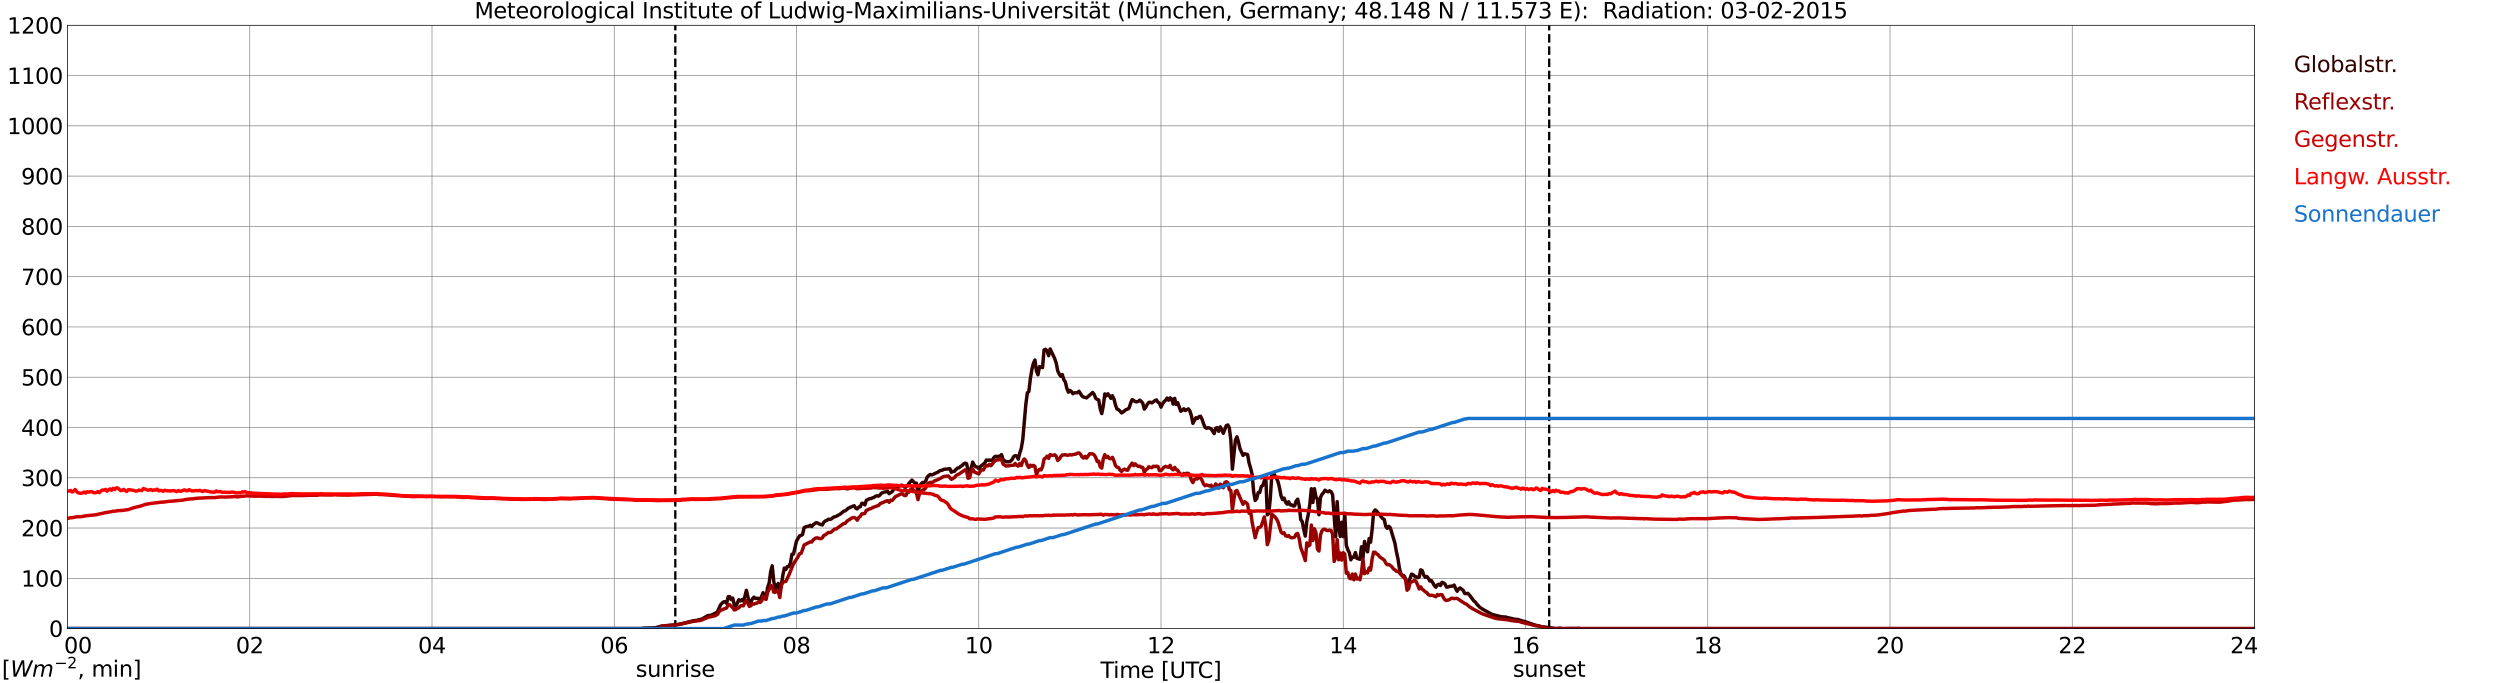 <?xml version="1.0" encoding="utf-8" standalone="no"?>
<!DOCTYPE svg PUBLIC "-//W3C//DTD SVG 1.1//EN"
  "http://www.w3.org/Graphics/SVG/1.1/DTD/svg11.dtd">
<svg xmlns:xlink="http://www.w3.org/1999/xlink" width="1085.4pt" height="296.64pt" viewBox="0 0 1085.4 296.64" xmlns="http://www.w3.org/2000/svg" version="1.1">
 <defs>
  <style type="text/css">*{stroke-linejoin: round; stroke-linecap: butt}</style>
 </defs>
 <g id="figure_1">
  <g id="patch_1">
   <path d="M 0 296.64 
L 1085.4 296.64 
L 1085.4 0 
L 0 0 
z
" style="fill: #ffffff"/>
  </g>
  <g id="axes_1">
   <g id="patch_2">
    <path d="M 29.306 272.909 
L 978.814 272.909 
L 978.814 10.976 
L 29.306 10.976 
z
" style="fill: #ffffff"/>
   </g>
   <g id="patch_3">
    <path d="M 978.814 272.909 
L 978.814 272.909 
L 978.814 10.976 
L 978.814 10.976 
z
" clip-path="url(#p0aaf7a5a87)" style="fill: #d3d3d3; opacity: 0.25; stroke: #d3d3d3; stroke-linejoin: miter"/>
   </g>
   <g id="matplotlib.axis_1">
    <g id="xtick_1">
     <g id="line2d_1">
      <path d="M 29.306 272.909 
L 29.306 10.976 
" clip-path="url(#p0aaf7a5a87)" style="fill: none; stroke: #808080; stroke-width: 0.3; stroke-linecap: square"/>
     </g>
     <g id="line2d_2"/>
     <g id="text_1">
      <!--    00 -->
      <g transform="translate(18.733 283.627) scale(0.095 -0.095)">
       <defs>
        <path id="DejaVuSans-20" transform="scale(0.016)"/>
        <path id="DejaVuSans-30" d="M 2034 4250 
Q 1547 4250 1301 3770 
Q 1056 3291 1056 2328 
Q 1056 1369 1301 889 
Q 1547 409 2034 409 
Q 2525 409 2770 889 
Q 3016 1369 3016 2328 
Q 3016 3291 2770 3770 
Q 2525 4250 2034 4250 
z
M 2034 4750 
Q 2819 4750 3233 4129 
Q 3647 3509 3647 2328 
Q 3647 1150 3233 529 
Q 2819 -91 2034 -91 
Q 1250 -91 836 529 
Q 422 1150 422 2328 
Q 422 3509 836 4129 
Q 1250 4750 2034 4750 
z
" transform="scale(0.016)"/>
       </defs>
       <use xlink:href="#DejaVuSans-20"/>
       <use xlink:href="#DejaVuSans-20" transform="translate(31.787 0)"/>
       <use xlink:href="#DejaVuSans-20" transform="translate(63.574 0)"/>
       <use xlink:href="#DejaVuSans-30" transform="translate(95.361 0)"/>
       <use xlink:href="#DejaVuSans-30" transform="translate(158.984 0)"/>
      </g>
     </g>
    </g>
    <g id="xtick_2">
     <g id="line2d_3">
      <path d="M 108.431 272.909 
L 108.431 10.976 
" clip-path="url(#p0aaf7a5a87)" style="fill: none; stroke: #808080; stroke-width: 0.3; stroke-linecap: square"/>
     </g>
     <g id="line2d_4"/>
     <g id="text_2">
      <!-- 02 -->
      <g transform="translate(102.387 283.627) scale(0.095 -0.095)">
       <defs>
        <path id="DejaVuSans-32" d="M 1228 531 
L 3431 531 
L 3431 0 
L 469 0 
L 469 531 
Q 828 903 1448 1529 
Q 2069 2156 2228 2338 
Q 2531 2678 2651 2914 
Q 2772 3150 2772 3378 
Q 2772 3750 2511 3984 
Q 2250 4219 1831 4219 
Q 1534 4219 1204 4116 
Q 875 4013 500 3803 
L 500 4441 
Q 881 4594 1212 4672 
Q 1544 4750 1819 4750 
Q 2544 4750 2975 4387 
Q 3406 4025 3406 3419 
Q 3406 3131 3298 2873 
Q 3191 2616 2906 2266 
Q 2828 2175 2409 1742 
Q 1991 1309 1228 531 
z
" transform="scale(0.016)"/>
       </defs>
       <use xlink:href="#DejaVuSans-30"/>
       <use xlink:href="#DejaVuSans-32" transform="translate(63.623 0)"/>
      </g>
     </g>
    </g>
    <g id="xtick_3">
     <g id="line2d_5">
      <path d="M 187.557 272.909 
L 187.557 10.976 
" clip-path="url(#p0aaf7a5a87)" style="fill: none; stroke: #808080; stroke-width: 0.3; stroke-linecap: square"/>
     </g>
     <g id="line2d_6"/>
     <g id="text_3">
      <!-- 04 -->
      <g transform="translate(181.513 283.627) scale(0.095 -0.095)">
       <defs>
        <path id="DejaVuSans-34" d="M 2419 4116 
L 825 1625 
L 2419 1625 
L 2419 4116 
z
M 2253 4666 
L 3047 4666 
L 3047 1625 
L 3713 1625 
L 3713 1100 
L 3047 1100 
L 3047 0 
L 2419 0 
L 2419 1100 
L 313 1100 
L 313 1709 
L 2253 4666 
z
" transform="scale(0.016)"/>
       </defs>
       <use xlink:href="#DejaVuSans-30"/>
       <use xlink:href="#DejaVuSans-34" transform="translate(63.623 0)"/>
      </g>
     </g>
    </g>
    <g id="xtick_4">
     <g id="line2d_7">
      <path d="M 266.683 272.909 
L 266.683 10.976 
" clip-path="url(#p0aaf7a5a87)" style="fill: none; stroke: #808080; stroke-width: 0.3; stroke-linecap: square"/>
     </g>
     <g id="line2d_8"/>
     <g id="text_4">
      <!-- 06 -->
      <g transform="translate(260.638 283.627) scale(0.095 -0.095)">
       <defs>
        <path id="DejaVuSans-36" d="M 2113 2584 
Q 1688 2584 1439 2293 
Q 1191 2003 1191 1497 
Q 1191 994 1439 701 
Q 1688 409 2113 409 
Q 2538 409 2786 701 
Q 3034 994 3034 1497 
Q 3034 2003 2786 2293 
Q 2538 2584 2113 2584 
z
M 3366 4563 
L 3366 3988 
Q 3128 4100 2886 4159 
Q 2644 4219 2406 4219 
Q 1781 4219 1451 3797 
Q 1122 3375 1075 2522 
Q 1259 2794 1537 2939 
Q 1816 3084 2150 3084 
Q 2853 3084 3261 2657 
Q 3669 2231 3669 1497 
Q 3669 778 3244 343 
Q 2819 -91 2113 -91 
Q 1303 -91 875 529 
Q 447 1150 447 2328 
Q 447 3434 972 4092 
Q 1497 4750 2381 4750 
Q 2619 4750 2861 4703 
Q 3103 4656 3366 4563 
z
" transform="scale(0.016)"/>
       </defs>
       <use xlink:href="#DejaVuSans-30"/>
       <use xlink:href="#DejaVuSans-36" transform="translate(63.623 0)"/>
      </g>
     </g>
    </g>
    <g id="xtick_5">
     <g id="line2d_9">
      <path d="M 345.808 272.909 
L 345.808 10.976 
" clip-path="url(#p0aaf7a5a87)" style="fill: none; stroke: #808080; stroke-width: 0.3; stroke-linecap: square"/>
     </g>
     <g id="line2d_10"/>
     <g id="text_5">
      <!-- 08 -->
      <g transform="translate(339.764 283.627) scale(0.095 -0.095)">
       <defs>
        <path id="DejaVuSans-38" d="M 2034 2216 
Q 1584 2216 1326 1975 
Q 1069 1734 1069 1313 
Q 1069 891 1326 650 
Q 1584 409 2034 409 
Q 2484 409 2743 651 
Q 3003 894 3003 1313 
Q 3003 1734 2745 1975 
Q 2488 2216 2034 2216 
z
M 1403 2484 
Q 997 2584 770 2862 
Q 544 3141 544 3541 
Q 544 4100 942 4425 
Q 1341 4750 2034 4750 
Q 2731 4750 3128 4425 
Q 3525 4100 3525 3541 
Q 3525 3141 3298 2862 
Q 3072 2584 2669 2484 
Q 3125 2378 3379 2068 
Q 3634 1759 3634 1313 
Q 3634 634 3220 271 
Q 2806 -91 2034 -91 
Q 1263 -91 848 271 
Q 434 634 434 1313 
Q 434 1759 690 2068 
Q 947 2378 1403 2484 
z
M 1172 3481 
Q 1172 3119 1398 2916 
Q 1625 2713 2034 2713 
Q 2441 2713 2670 2916 
Q 2900 3119 2900 3481 
Q 2900 3844 2670 4047 
Q 2441 4250 2034 4250 
Q 1625 4250 1398 4047 
Q 1172 3844 1172 3481 
z
" transform="scale(0.016)"/>
       </defs>
       <use xlink:href="#DejaVuSans-30"/>
       <use xlink:href="#DejaVuSans-38" transform="translate(63.623 0)"/>
      </g>
     </g>
    </g>
    <g id="xtick_6">
     <g id="line2d_11">
      <path d="M 424.934 272.909 
L 424.934 10.976 
" clip-path="url(#p0aaf7a5a87)" style="fill: none; stroke: #808080; stroke-width: 0.3; stroke-linecap: square"/>
     </g>
     <g id="line2d_12"/>
     <g id="text_6">
      <!-- 10 -->
      <g transform="translate(418.89 283.627) scale(0.095 -0.095)">
       <defs>
        <path id="DejaVuSans-31" d="M 794 531 
L 1825 531 
L 1825 4091 
L 703 3866 
L 703 4441 
L 1819 4666 
L 2450 4666 
L 2450 531 
L 3481 531 
L 3481 0 
L 794 0 
L 794 531 
z
" transform="scale(0.016)"/>
       </defs>
       <use xlink:href="#DejaVuSans-31"/>
       <use xlink:href="#DejaVuSans-30" transform="translate(63.623 0)"/>
      </g>
     </g>
    </g>
    <g id="xtick_7">
     <g id="line2d_13">
      <path d="M 504.06 272.909 
L 504.06 10.976 
" clip-path="url(#p0aaf7a5a87)" style="fill: none; stroke: #808080; stroke-width: 0.3; stroke-linecap: square"/>
     </g>
     <g id="line2d_14"/>
     <g id="text_7">
      <!-- 12 -->
      <g transform="translate(498.015 283.627) scale(0.095 -0.095)">
       <use xlink:href="#DejaVuSans-31"/>
       <use xlink:href="#DejaVuSans-32" transform="translate(63.623 0)"/>
      </g>
     </g>
    </g>
    <g id="xtick_8">
     <g id="line2d_15">
      <path d="M 583.185 272.909 
L 583.185 10.976 
" clip-path="url(#p0aaf7a5a87)" style="fill: none; stroke: #808080; stroke-width: 0.3; stroke-linecap: square"/>
     </g>
     <g id="line2d_16"/>
     <g id="text_8">
      <!-- 14 -->
      <g transform="translate(577.141 283.627) scale(0.095 -0.095)">
       <use xlink:href="#DejaVuSans-31"/>
       <use xlink:href="#DejaVuSans-34" transform="translate(63.623 0)"/>
      </g>
     </g>
    </g>
    <g id="xtick_9">
     <g id="line2d_17">
      <path d="M 662.311 272.909 
L 662.311 10.976 
" clip-path="url(#p0aaf7a5a87)" style="fill: none; stroke: #808080; stroke-width: 0.3; stroke-linecap: square"/>
     </g>
     <g id="line2d_18"/>
     <g id="text_9">
      <!-- 16 -->
      <g transform="translate(656.267 283.627) scale(0.095 -0.095)">
       <use xlink:href="#DejaVuSans-31"/>
       <use xlink:href="#DejaVuSans-36" transform="translate(63.623 0)"/>
      </g>
     </g>
    </g>
    <g id="xtick_10">
     <g id="line2d_19">
      <path d="M 741.437 272.909 
L 741.437 10.976 
" clip-path="url(#p0aaf7a5a87)" style="fill: none; stroke: #808080; stroke-width: 0.3; stroke-linecap: square"/>
     </g>
     <g id="line2d_20"/>
     <g id="text_10">
      <!-- 18 -->
      <g transform="translate(735.392 283.627) scale(0.095 -0.095)">
       <use xlink:href="#DejaVuSans-31"/>
       <use xlink:href="#DejaVuSans-38" transform="translate(63.623 0)"/>
      </g>
     </g>
    </g>
    <g id="xtick_11">
     <g id="line2d_21">
      <path d="M 820.562 272.909 
L 820.562 10.976 
" clip-path="url(#p0aaf7a5a87)" style="fill: none; stroke: #808080; stroke-width: 0.3; stroke-linecap: square"/>
     </g>
     <g id="line2d_22"/>
     <g id="text_11">
      <!-- 20 -->
      <g transform="translate(814.518 283.627) scale(0.095 -0.095)">
       <use xlink:href="#DejaVuSans-32"/>
       <use xlink:href="#DejaVuSans-30" transform="translate(63.623 0)"/>
      </g>
     </g>
    </g>
    <g id="xtick_12">
     <g id="line2d_23">
      <path d="M 899.688 272.909 
L 899.688 10.976 
" clip-path="url(#p0aaf7a5a87)" style="fill: none; stroke: #808080; stroke-width: 0.3; stroke-linecap: square"/>
     </g>
     <g id="line2d_24"/>
     <g id="text_12">
      <!-- 22 -->
      <g transform="translate(893.644 283.627) scale(0.095 -0.095)">
       <use xlink:href="#DejaVuSans-32"/>
       <use xlink:href="#DejaVuSans-32" transform="translate(63.623 0)"/>
      </g>
     </g>
    </g>
    <g id="xtick_13">
     <g id="line2d_25">
      <path d="M 978.814 272.909 
L 978.814 10.976 
" clip-path="url(#p0aaf7a5a87)" style="fill: none; stroke: #808080; stroke-width: 0.3; stroke-linecap: square"/>
     </g>
     <g id="line2d_26"/>
     <g id="text_13">
      <!-- 24    -->
      <g transform="translate(968.241 283.627) scale(0.095 -0.095)">
       <use xlink:href="#DejaVuSans-32"/>
       <use xlink:href="#DejaVuSans-34" transform="translate(63.623 0)"/>
       <use xlink:href="#DejaVuSans-20" transform="translate(127.246 0)"/>
       <use xlink:href="#DejaVuSans-20" transform="translate(159.033 0)"/>
       <use xlink:href="#DejaVuSans-20" transform="translate(190.82 0)"/>
      </g>
     </g>
    </g>
    <g id="text_14">
     <!-- Time [UTC] -->
     <g transform="translate(477.806 294.322) scale(0.095 -0.095)">
      <defs>
       <path id="DejaVuSans-54" d="M -19 4666 
L 3928 4666 
L 3928 4134 
L 2272 4134 
L 2272 0 
L 1638 0 
L 1638 4134 
L -19 4134 
L -19 4666 
z
" transform="scale(0.016)"/>
       <path id="DejaVuSans-69" d="M 603 3500 
L 1178 3500 
L 1178 0 
L 603 0 
L 603 3500 
z
M 603 4863 
L 1178 4863 
L 1178 4134 
L 603 4134 
L 603 4863 
z
" transform="scale(0.016)"/>
       <path id="DejaVuSans-6d" d="M 3328 2828 
Q 3544 3216 3844 3400 
Q 4144 3584 4550 3584 
Q 5097 3584 5394 3201 
Q 5691 2819 5691 2113 
L 5691 0 
L 5113 0 
L 5113 2094 
Q 5113 2597 4934 2840 
Q 4756 3084 4391 3084 
Q 3944 3084 3684 2787 
Q 3425 2491 3425 1978 
L 3425 0 
L 2847 0 
L 2847 2094 
Q 2847 2600 2669 2842 
Q 2491 3084 2119 3084 
Q 1678 3084 1418 2786 
Q 1159 2488 1159 1978 
L 1159 0 
L 581 0 
L 581 3500 
L 1159 3500 
L 1159 2956 
Q 1356 3278 1631 3431 
Q 1906 3584 2284 3584 
Q 2666 3584 2933 3390 
Q 3200 3197 3328 2828 
z
" transform="scale(0.016)"/>
       <path id="DejaVuSans-65" d="M 3597 1894 
L 3597 1613 
L 953 1613 
Q 991 1019 1311 708 
Q 1631 397 2203 397 
Q 2534 397 2845 478 
Q 3156 559 3463 722 
L 3463 178 
Q 3153 47 2828 -22 
Q 2503 -91 2169 -91 
Q 1331 -91 842 396 
Q 353 884 353 1716 
Q 353 2575 817 3079 
Q 1281 3584 2069 3584 
Q 2775 3584 3186 3129 
Q 3597 2675 3597 1894 
z
M 3022 2063 
Q 3016 2534 2758 2815 
Q 2500 3097 2075 3097 
Q 1594 3097 1305 2825 
Q 1016 2553 972 2059 
L 3022 2063 
z
" transform="scale(0.016)"/>
       <path id="DejaVuSans-5b" d="M 550 4863 
L 1875 4863 
L 1875 4416 
L 1125 4416 
L 1125 -397 
L 1875 -397 
L 1875 -844 
L 550 -844 
L 550 4863 
z
" transform="scale(0.016)"/>
       <path id="DejaVuSans-55" d="M 556 4666 
L 1191 4666 
L 1191 1831 
Q 1191 1081 1462 751 
Q 1734 422 2344 422 
Q 2950 422 3222 751 
Q 3494 1081 3494 1831 
L 3494 4666 
L 4128 4666 
L 4128 1753 
Q 4128 841 3676 375 
Q 3225 -91 2344 -91 
Q 1459 -91 1007 375 
Q 556 841 556 1753 
L 556 4666 
z
" transform="scale(0.016)"/>
       <path id="DejaVuSans-43" d="M 4122 4306 
L 4122 3641 
Q 3803 3938 3442 4084 
Q 3081 4231 2675 4231 
Q 1875 4231 1450 3742 
Q 1025 3253 1025 2328 
Q 1025 1406 1450 917 
Q 1875 428 2675 428 
Q 3081 428 3442 575 
Q 3803 722 4122 1019 
L 4122 359 
Q 3791 134 3420 21 
Q 3050 -91 2638 -91 
Q 1578 -91 968 557 
Q 359 1206 359 2328 
Q 359 3453 968 4101 
Q 1578 4750 2638 4750 
Q 3056 4750 3426 4639 
Q 3797 4528 4122 4306 
z
" transform="scale(0.016)"/>
       <path id="DejaVuSans-5d" d="M 1947 4863 
L 1947 -844 
L 622 -844 
L 622 -397 
L 1369 -397 
L 1369 4416 
L 622 4416 
L 622 4863 
L 1947 4863 
z
" transform="scale(0.016)"/>
      </defs>
      <use xlink:href="#DejaVuSans-54"/>
      <use xlink:href="#DejaVuSans-69" transform="translate(57.959 0)"/>
      <use xlink:href="#DejaVuSans-6d" transform="translate(85.742 0)"/>
      <use xlink:href="#DejaVuSans-65" transform="translate(183.154 0)"/>
      <use xlink:href="#DejaVuSans-20" transform="translate(244.678 0)"/>
      <use xlink:href="#DejaVuSans-5b" transform="translate(276.465 0)"/>
      <use xlink:href="#DejaVuSans-55" transform="translate(315.479 0)"/>
      <use xlink:href="#DejaVuSans-54" transform="translate(388.672 0)"/>
      <use xlink:href="#DejaVuSans-43" transform="translate(443.881 0)"/>
      <use xlink:href="#DejaVuSans-5d" transform="translate(513.705 0)"/>
     </g>
    </g>
   </g>
   <g id="matplotlib.axis_2">
    <g id="ytick_1">
     <g id="line2d_27">
      <path d="M 29.306 272.909 
L 978.814 272.909 
" clip-path="url(#p0aaf7a5a87)" style="fill: none; stroke: #808080; stroke-width: 0.3; stroke-linecap: square"/>
     </g>
     <g id="line2d_28"/>
     <g id="text_15">
      <!-- 0 -->
      <g transform="translate(21.261 276.518) scale(0.095 -0.095)">
       <use xlink:href="#DejaVuSans-30"/>
      </g>
     </g>
    </g>
    <g id="ytick_2">
     <g id="line2d_29">
      <path d="M 29.306 251.081 
L 978.814 251.081 
" clip-path="url(#p0aaf7a5a87)" style="fill: none; stroke: #808080; stroke-width: 0.3; stroke-linecap: square"/>
     </g>
     <g id="line2d_30"/>
     <g id="text_16">
      <!-- 100 -->
      <g transform="translate(9.173 254.69) scale(0.095 -0.095)">
       <use xlink:href="#DejaVuSans-31"/>
       <use xlink:href="#DejaVuSans-30" transform="translate(63.623 0)"/>
       <use xlink:href="#DejaVuSans-30" transform="translate(127.246 0)"/>
      </g>
     </g>
    </g>
    <g id="ytick_3">
     <g id="line2d_31">
      <path d="M 29.306 229.253 
L 978.814 229.253 
" clip-path="url(#p0aaf7a5a87)" style="fill: none; stroke: #808080; stroke-width: 0.3; stroke-linecap: square"/>
     </g>
     <g id="line2d_32"/>
     <g id="text_17">
      <!-- 200 -->
      <g transform="translate(9.173 232.863) scale(0.095 -0.095)">
       <use xlink:href="#DejaVuSans-32"/>
       <use xlink:href="#DejaVuSans-30" transform="translate(63.623 0)"/>
       <use xlink:href="#DejaVuSans-30" transform="translate(127.246 0)"/>
      </g>
     </g>
    </g>
    <g id="ytick_4">
     <g id="line2d_33">
      <path d="M 29.306 207.426 
L 978.814 207.426 
" clip-path="url(#p0aaf7a5a87)" style="fill: none; stroke: #808080; stroke-width: 0.3; stroke-linecap: square"/>
     </g>
     <g id="line2d_34"/>
     <g id="text_18">
      <!-- 300 -->
      <g transform="translate(9.173 211.035) scale(0.095 -0.095)">
       <defs>
        <path id="DejaVuSans-33" d="M 2597 2516 
Q 3050 2419 3304 2112 
Q 3559 1806 3559 1356 
Q 3559 666 3084 287 
Q 2609 -91 1734 -91 
Q 1441 -91 1130 -33 
Q 819 25 488 141 
L 488 750 
Q 750 597 1062 519 
Q 1375 441 1716 441 
Q 2309 441 2620 675 
Q 2931 909 2931 1356 
Q 2931 1769 2642 2001 
Q 2353 2234 1838 2234 
L 1294 2234 
L 1294 2753 
L 1863 2753 
Q 2328 2753 2575 2939 
Q 2822 3125 2822 3475 
Q 2822 3834 2567 4026 
Q 2313 4219 1838 4219 
Q 1578 4219 1281 4162 
Q 984 4106 628 3988 
L 628 4550 
Q 988 4650 1302 4700 
Q 1616 4750 1894 4750 
Q 2613 4750 3031 4423 
Q 3450 4097 3450 3541 
Q 3450 3153 3228 2886 
Q 3006 2619 2597 2516 
z
" transform="scale(0.016)"/>
       </defs>
       <use xlink:href="#DejaVuSans-33"/>
       <use xlink:href="#DejaVuSans-30" transform="translate(63.623 0)"/>
       <use xlink:href="#DejaVuSans-30" transform="translate(127.246 0)"/>
      </g>
     </g>
    </g>
    <g id="ytick_5">
     <g id="line2d_35">
      <path d="M 29.306 185.598 
L 978.814 185.598 
" clip-path="url(#p0aaf7a5a87)" style="fill: none; stroke: #808080; stroke-width: 0.3; stroke-linecap: square"/>
     </g>
     <g id="line2d_36"/>
     <g id="text_19">
      <!-- 400 -->
      <g transform="translate(9.173 189.207) scale(0.095 -0.095)">
       <use xlink:href="#DejaVuSans-34"/>
       <use xlink:href="#DejaVuSans-30" transform="translate(63.623 0)"/>
       <use xlink:href="#DejaVuSans-30" transform="translate(127.246 0)"/>
      </g>
     </g>
    </g>
    <g id="ytick_6">
     <g id="line2d_37">
      <path d="M 29.306 163.77 
L 978.814 163.77 
" clip-path="url(#p0aaf7a5a87)" style="fill: none; stroke: #808080; stroke-width: 0.3; stroke-linecap: square"/>
     </g>
     <g id="line2d_38"/>
     <g id="text_20">
      <!-- 500 -->
      <g transform="translate(9.173 167.379) scale(0.095 -0.095)">
       <defs>
        <path id="DejaVuSans-35" d="M 691 4666 
L 3169 4666 
L 3169 4134 
L 1269 4134 
L 1269 2991 
Q 1406 3038 1543 3061 
Q 1681 3084 1819 3084 
Q 2600 3084 3056 2656 
Q 3513 2228 3513 1497 
Q 3513 744 3044 326 
Q 2575 -91 1722 -91 
Q 1428 -91 1123 -41 
Q 819 9 494 109 
L 494 744 
Q 775 591 1075 516 
Q 1375 441 1709 441 
Q 2250 441 2565 725 
Q 2881 1009 2881 1497 
Q 2881 1984 2565 2268 
Q 2250 2553 1709 2553 
Q 1456 2553 1204 2497 
Q 953 2441 691 2322 
L 691 4666 
z
" transform="scale(0.016)"/>
       </defs>
       <use xlink:href="#DejaVuSans-35"/>
       <use xlink:href="#DejaVuSans-30" transform="translate(63.623 0)"/>
       <use xlink:href="#DejaVuSans-30" transform="translate(127.246 0)"/>
      </g>
     </g>
    </g>
    <g id="ytick_7">
     <g id="line2d_39">
      <path d="M 29.306 141.942 
L 978.814 141.942 
" clip-path="url(#p0aaf7a5a87)" style="fill: none; stroke: #808080; stroke-width: 0.3; stroke-linecap: square"/>
     </g>
     <g id="line2d_40"/>
     <g id="text_21">
      <!-- 600 -->
      <g transform="translate(9.173 145.551) scale(0.095 -0.095)">
       <use xlink:href="#DejaVuSans-36"/>
       <use xlink:href="#DejaVuSans-30" transform="translate(63.623 0)"/>
       <use xlink:href="#DejaVuSans-30" transform="translate(127.246 0)"/>
      </g>
     </g>
    </g>
    <g id="ytick_8">
     <g id="line2d_41">
      <path d="M 29.306 120.114 
L 978.814 120.114 
" clip-path="url(#p0aaf7a5a87)" style="fill: none; stroke: #808080; stroke-width: 0.3; stroke-linecap: square"/>
     </g>
     <g id="line2d_42"/>
     <g id="text_22">
      <!-- 700 -->
      <g transform="translate(9.173 123.724) scale(0.095 -0.095)">
       <defs>
        <path id="DejaVuSans-37" d="M 525 4666 
L 3525 4666 
L 3525 4397 
L 1831 0 
L 1172 0 
L 2766 4134 
L 525 4134 
L 525 4666 
z
" transform="scale(0.016)"/>
       </defs>
       <use xlink:href="#DejaVuSans-37"/>
       <use xlink:href="#DejaVuSans-30" transform="translate(63.623 0)"/>
       <use xlink:href="#DejaVuSans-30" transform="translate(127.246 0)"/>
      </g>
     </g>
    </g>
    <g id="ytick_9">
     <g id="line2d_43">
      <path d="M 29.306 98.287 
L 978.814 98.287 
" clip-path="url(#p0aaf7a5a87)" style="fill: none; stroke: #808080; stroke-width: 0.3; stroke-linecap: square"/>
     </g>
     <g id="line2d_44"/>
     <g id="text_23">
      <!-- 800 -->
      <g transform="translate(9.173 101.896) scale(0.095 -0.095)">
       <use xlink:href="#DejaVuSans-38"/>
       <use xlink:href="#DejaVuSans-30" transform="translate(63.623 0)"/>
       <use xlink:href="#DejaVuSans-30" transform="translate(127.246 0)"/>
      </g>
     </g>
    </g>
    <g id="ytick_10">
     <g id="line2d_45">
      <path d="M 29.306 76.459 
L 978.814 76.459 
" clip-path="url(#p0aaf7a5a87)" style="fill: none; stroke: #808080; stroke-width: 0.3; stroke-linecap: square"/>
     </g>
     <g id="line2d_46"/>
     <g id="text_24">
      <!-- 900 -->
      <g transform="translate(9.173 80.068) scale(0.095 -0.095)">
       <defs>
        <path id="DejaVuSans-39" d="M 703 97 
L 703 672 
Q 941 559 1184 500 
Q 1428 441 1663 441 
Q 2288 441 2617 861 
Q 2947 1281 2994 2138 
Q 2813 1869 2534 1725 
Q 2256 1581 1919 1581 
Q 1219 1581 811 2004 
Q 403 2428 403 3163 
Q 403 3881 828 4315 
Q 1253 4750 1959 4750 
Q 2769 4750 3195 4129 
Q 3622 3509 3622 2328 
Q 3622 1225 3098 567 
Q 2575 -91 1691 -91 
Q 1453 -91 1209 -44 
Q 966 3 703 97 
z
M 1959 2075 
Q 2384 2075 2632 2365 
Q 2881 2656 2881 3163 
Q 2881 3666 2632 3958 
Q 2384 4250 1959 4250 
Q 1534 4250 1286 3958 
Q 1038 3666 1038 3163 
Q 1038 2656 1286 2365 
Q 1534 2075 1959 2075 
z
" transform="scale(0.016)"/>
       </defs>
       <use xlink:href="#DejaVuSans-39"/>
       <use xlink:href="#DejaVuSans-30" transform="translate(63.623 0)"/>
       <use xlink:href="#DejaVuSans-30" transform="translate(127.246 0)"/>
      </g>
     </g>
    </g>
    <g id="ytick_11">
     <g id="line2d_47">
      <path d="M 29.306 54.631 
L 978.814 54.631 
" clip-path="url(#p0aaf7a5a87)" style="fill: none; stroke: #808080; stroke-width: 0.3; stroke-linecap: square"/>
     </g>
     <g id="line2d_48"/>
     <g id="text_25">
      <!-- 1000 -->
      <g transform="translate(3.128 58.24) scale(0.095 -0.095)">
       <use xlink:href="#DejaVuSans-31"/>
       <use xlink:href="#DejaVuSans-30" transform="translate(63.623 0)"/>
       <use xlink:href="#DejaVuSans-30" transform="translate(127.246 0)"/>
       <use xlink:href="#DejaVuSans-30" transform="translate(190.869 0)"/>
      </g>
     </g>
    </g>
    <g id="ytick_12">
     <g id="line2d_49">
      <path d="M 29.306 32.803 
L 978.814 32.803 
" clip-path="url(#p0aaf7a5a87)" style="fill: none; stroke: #808080; stroke-width: 0.3; stroke-linecap: square"/>
     </g>
     <g id="line2d_50"/>
     <g id="text_26">
      <!-- 1100 -->
      <g transform="translate(3.128 36.413) scale(0.095 -0.095)">
       <use xlink:href="#DejaVuSans-31"/>
       <use xlink:href="#DejaVuSans-31" transform="translate(63.623 0)"/>
       <use xlink:href="#DejaVuSans-30" transform="translate(127.246 0)"/>
       <use xlink:href="#DejaVuSans-30" transform="translate(190.869 0)"/>
      </g>
     </g>
    </g>
    <g id="ytick_13">
     <g id="line2d_51">
      <path d="M 29.306 10.976 
L 978.814 10.976 
" clip-path="url(#p0aaf7a5a87)" style="fill: none; stroke: #808080; stroke-width: 0.3; stroke-linecap: square"/>
     </g>
     <g id="line2d_52"/>
     <g id="text_27">
      <!-- 1200 -->
      <g transform="translate(3.128 14.585) scale(0.095 -0.095)">
       <use xlink:href="#DejaVuSans-31"/>
       <use xlink:href="#DejaVuSans-32" transform="translate(63.623 0)"/>
       <use xlink:href="#DejaVuSans-30" transform="translate(127.246 0)"/>
       <use xlink:href="#DejaVuSans-30" transform="translate(190.869 0)"/>
      </g>
     </g>
    </g>
   </g>
   <g id="line2d_53">
    <path d="M 293.19 272.909 
L 293.19 10.976 
" clip-path="url(#p0aaf7a5a87)" style="fill: none; stroke-dasharray: 3.7,1.6; stroke-dashoffset: 0; stroke: #000000"/>
   </g>
   <g id="line2d_54">
    <path d="M 672.597 272.909 
L 672.597 10.976 
" clip-path="url(#p0aaf7a5a87)" style="fill: none; stroke-dasharray: 3.7,1.6; stroke-dashoffset: 0; stroke: #000000"/>
   </g>
   <g id="line2d_55">
    <path d="M 29.306 272.909 
L 278.552 272.909 
L 279.211 272.71 
L 284.486 272.549 
L 285.805 272.208 
L 287.124 271.865 
L 289.761 271.564 
L 293.058 271.263 
L 295.036 270.981 
L 297.014 270.519 
L 300.971 269.515 
L 302.289 269.373 
L 304.267 268.89 
L 304.927 268.67 
L 306.246 267.886 
L 306.905 267.443 
L 307.564 267.203 
L 308.224 267.223 
L 309.543 266.782 
L 310.202 266.339 
L 310.861 266.157 
L 311.521 265.494 
L 312.839 262.6 
L 313.499 261.857 
L 314.158 261.294 
L 314.818 261.233 
L 315.477 261.977 
L 316.136 259.042 
L 316.796 259.042 
L 317.455 260.369 
L 318.114 259.686 
L 318.774 262.418 
L 319.433 263.283 
L 320.752 260.41 
L 321.411 260.932 
L 322.071 260.369 
L 322.73 260.893 
L 323.39 258.983 
L 324.049 256.289 
L 325.368 262.036 
L 326.027 261.434 
L 326.686 259.947 
L 327.346 259.264 
L 328.005 259.847 
L 328.665 259.747 
L 329.324 259.806 
L 329.983 260.55 
L 331.302 257.335 
L 331.961 259.103 
L 332.621 258.882 
L 333.28 255.043 
L 333.94 253.094 
L 334.599 248.128 
L 335.258 245.657 
L 335.918 252.229 
L 336.577 255.888 
L 337.236 254.198 
L 337.896 253.294 
L 338.555 256.852 
L 339.215 254.117 
L 339.874 249.756 
L 340.533 246.641 
L 341.193 247.204 
L 341.852 245.919 
L 342.512 245.958 
L 343.171 244.45 
L 343.83 240.632 
L 344.49 240.591 
L 345.808 234.883 
L 347.127 232.672 
L 347.787 232.471 
L 348.446 232.049 
L 349.105 229.116 
L 349.765 228.753 
L 350.424 228.533 
L 351.083 228.472 
L 351.743 228.07 
L 352.402 228.612 
L 353.062 227.808 
L 354.38 226.905 
L 355.04 227.105 
L 355.699 227.507 
L 357.018 227.909 
L 357.677 226.723 
L 358.337 226.18 
L 358.996 225.898 
L 359.655 225.438 
L 360.315 225.497 
L 360.974 225.296 
L 361.634 224.693 
L 362.293 224.392 
L 362.952 224.231 
L 364.93 223.104 
L 366.249 221.98 
L 366.909 221.779 
L 367.568 221.317 
L 368.227 220.692 
L 370.206 219.789 
L 370.865 219.568 
L 371.524 220.673 
L 372.184 220.935 
L 372.843 220.131 
L 373.502 219.99 
L 374.162 218.503 
L 374.821 218.562 
L 375.481 219.186 
L 376.14 217.196 
L 377.459 216.532 
L 378.118 216.473 
L 378.777 216.15 
L 379.437 215.971 
L 380.096 215.467 
L 380.756 215.246 
L 381.415 215.386 
L 382.074 214.904 
L 382.734 214.081 
L 384.053 213.618 
L 384.712 213.537 
L 385.371 213.336 
L 386.031 214.321 
L 387.349 213.459 
L 388.009 212.433 
L 389.987 211.186 
L 391.306 210.665 
L 391.965 210.785 
L 392.624 211.488 
L 393.284 211.507 
L 393.943 210.844 
L 394.603 209.879 
L 395.921 208.454 
L 397.24 209.779 
L 397.899 209.779 
L 398.559 213.961 
L 399.218 210.986 
L 399.878 210.102 
L 400.537 209.477 
L 401.196 209.458 
L 401.856 209.036 
L 402.515 207.227 
L 403.175 206.483 
L 403.834 206 
L 404.493 206.201 
L 405.153 205.941 
L 406.471 205.297 
L 407.131 205.035 
L 407.79 204.514 
L 408.45 204.252 
L 409.109 204.132 
L 409.768 203.769 
L 412.406 203.507 
L 413.065 205.035 
L 413.725 204.695 
L 414.384 204.614 
L 415.043 203.811 
L 415.703 203.228 
L 416.362 203.147 
L 417.022 202.503 
L 417.681 202.141 
L 418.34 201.438 
L 419 201.076 
L 419.659 201.318 
L 420.318 204.394 
L 420.978 205.358 
L 421.637 203.287 
L 422.297 200.635 
L 422.956 201.921 
L 423.615 202.623 
L 424.275 202.785 
L 424.934 203.488 
L 425.593 202.604 
L 427.572 200.995 
L 428.231 199.709 
L 428.89 199.891 
L 429.55 199.69 
L 430.209 199.851 
L 430.869 199.709 
L 431.528 198.625 
L 432.187 198.103 
L 432.847 198.304 
L 433.506 198.061 
L 434.165 198.042 
L 434.825 197.378 
L 435.484 199.489 
L 436.144 200.072 
L 436.803 200.412 
L 437.462 200.513 
L 438.122 200.454 
L 438.781 200.192 
L 439.44 199.509 
L 440.1 198.223 
L 440.759 197.821 
L 441.419 197.961 
L 442.078 199.369 
L 442.737 196.715 
L 443.397 194.685 
L 444.056 190.786 
L 445.375 175.531 
L 446.034 170.565 
L 446.694 169.943 
L 447.353 164.316 
L 448.012 160.395 
L 448.672 157.702 
L 449.331 156.316 
L 449.991 161.098 
L 450.65 162.707 
L 451.309 159.169 
L 452.628 159.592 
L 453.287 151.933 
L 453.947 151.653 
L 454.606 152.356 
L 455.266 154.426 
L 455.925 151.492 
L 457.903 155.672 
L 458.563 157.621 
L 459.222 160.998 
L 459.881 162.406 
L 460.541 163.371 
L 461.2 162.626 
L 461.859 164.837 
L 462.519 165.822 
L 463.178 168.576 
L 463.838 170.264 
L 464.497 169.5 
L 465.156 169.982 
L 465.816 170.947 
L 466.475 170.526 
L 467.794 170.506 
L 468.453 169.882 
L 469.772 171.953 
L 470.431 172.394 
L 471.75 172.737 
L 474.388 170.406 
L 475.047 171.248 
L 475.706 172.918 
L 476.366 173.42 
L 477.025 173.66 
L 477.685 177.5 
L 478.344 179.571 
L 479.003 176.173 
L 479.663 171.028 
L 480.322 171.872 
L 480.981 170.969 
L 481.641 171.772 
L 482.3 172.938 
L 482.96 171.811 
L 483.619 173.158 
L 484.278 175.771 
L 484.938 177.6 
L 485.597 177.842 
L 486.256 178.445 
L 486.916 179.29 
L 487.575 178.888 
L 488.894 177.823 
L 489.553 177.642 
L 490.213 177.159 
L 490.872 175.048 
L 491.532 173.501 
L 492.191 173.863 
L 492.85 174.365 
L 493.51 174.446 
L 494.169 174.284 
L 494.828 173.741 
L 495.488 174.265 
L 496.147 175.068 
L 496.807 177.62 
L 497.466 176.758 
L 498.125 175.511 
L 498.785 174.706 
L 499.444 174.625 
L 500.103 174.928 
L 501.422 173.942 
L 502.082 173.641 
L 502.741 174.625 
L 503.4 175.048 
L 504.06 176.777 
L 504.719 175.369 
L 505.379 174.385 
L 506.038 173.802 
L 506.697 172.837 
L 507.357 173.741 
L 508.016 172.737 
L 508.675 173.2 
L 509.335 175.45 
L 509.994 172.957 
L 510.654 175.59 
L 511.313 174.828 
L 512.632 178.545 
L 513.291 178.203 
L 513.95 177.48 
L 514.61 178.224 
L 515.929 177.519 
L 516.588 178.406 
L 517.247 180.435 
L 517.907 183.79 
L 519.226 181.359 
L 519.885 181.702 
L 520.544 180.896 
L 521.204 180.717 
L 521.863 181.961 
L 522.522 183.991 
L 523.182 185.539 
L 523.841 185.943 
L 524.501 185.7 
L 525.16 185.862 
L 525.819 186.143 
L 527.138 188.254 
L 527.797 185.921 
L 528.457 185.681 
L 529.116 187.248 
L 529.776 185.338 
L 530.435 186.525 
L 531.094 188.112 
L 532.413 184.777 
L 533.073 184.495 
L 533.732 185.801 
L 534.391 191.227 
L 535.051 203.669 
L 536.369 191.127 
L 537.029 189.64 
L 537.688 191.832 
L 538.348 194.805 
L 539.666 197.721 
L 540.326 196.996 
L 541.644 197.339 
L 542.304 201.056 
L 542.963 203.187 
L 543.623 206.042 
L 544.282 213.478 
L 544.941 217.276 
L 545.601 216.473 
L 546.26 213.88 
L 546.919 213.86 
L 547.579 211.287 
L 548.238 210.765 
L 549.557 206.945 
L 550.216 223.528 
L 550.876 222.925 
L 551.535 216.03 
L 552.195 205.699 
L 552.854 205.158 
L 553.513 206.524 
L 554.173 207.609 
L 554.832 209.056 
L 555.491 211.669 
L 556.151 215.166 
L 556.81 216.875 
L 557.47 216.25 
L 558.129 217.96 
L 558.788 218.863 
L 559.448 217.859 
L 560.107 219.167 
L 560.766 219.167 
L 561.426 219.688 
L 562.085 219.608 
L 562.745 217.558 
L 563.404 216.713 
L 564.063 219.588 
L 564.723 225.558 
L 565.382 226.462 
L 566.042 229.919 
L 566.701 232.733 
L 567.36 226.403 
L 568.02 223.266 
L 568.679 218.885 
L 569.338 212.191 
L 569.998 218.141 
L 570.657 212.171 
L 571.317 215.729 
L 571.976 216.833 
L 572.635 223.467 
L 573.295 215.93 
L 573.954 214.644 
L 574.613 213.88 
L 575.273 212.815 
L 575.932 213.278 
L 576.592 213.518 
L 577.251 213.096 
L 577.91 213.459 
L 578.57 214.864 
L 579.889 233.075 
L 580.548 217.798 
L 581.207 228.533 
L 581.867 232.875 
L 582.526 226.743 
L 583.185 232.995 
L 583.845 222.845 
L 584.504 236.712 
L 585.164 238.661 
L 585.823 239.969 
L 586.482 243.044 
L 587.142 241.859 
L 587.801 241.959 
L 588.46 239.907 
L 589.12 242.4 
L 590.439 242.824 
L 591.098 237.395 
L 591.757 242.18 
L 592.417 235.064 
L 593.076 237.958 
L 593.736 239.587 
L 594.395 233.839 
L 595.054 235.387 
L 595.714 230.019 
L 596.373 222.362 
L 597.032 221.376 
L 597.692 221.9 
L 599.67 224.412 
L 600.329 225.176 
L 600.989 225.538 
L 601.648 228.572 
L 602.307 229.397 
L 602.967 228.511 
L 603.626 229.175 
L 605.604 235.789 
L 606.264 239.547 
L 606.923 242.52 
L 607.582 246.742 
L 608.242 249.154 
L 608.901 249.717 
L 609.561 249.957 
L 610.22 251.284 
L 610.879 253.094 
L 611.539 252.873 
L 612.858 249.254 
L 613.517 249.555 
L 614.176 250.158 
L 614.836 250.42 
L 615.495 250.821 
L 616.154 250.52 
L 616.814 247.405 
L 617.473 247.726 
L 618.133 249.697 
L 618.792 250.64 
L 619.451 250.3 
L 620.111 251.022 
L 620.77 252.249 
L 621.429 252.068 
L 622.089 253.032 
L 622.748 254.298 
L 623.408 254.942 
L 624.067 253.916 
L 624.726 253.637 
L 625.386 254.22 
L 626.045 252.832 
L 626.705 253.074 
L 627.364 253.556 
L 628.023 254.903 
L 628.683 254.881 
L 629.342 254.56 
L 630.661 254.46 
L 631.32 254.017 
L 631.98 255.545 
L 632.639 256.71 
L 633.298 255.645 
L 633.958 255.263 
L 635.276 256.35 
L 635.936 257.675 
L 636.595 257.736 
L 637.255 257.594 
L 637.914 258.258 
L 639.892 260.912 
L 640.552 261.434 
L 641.211 262.34 
L 642.53 263.687 
L 643.848 264.571 
L 646.486 266.037 
L 647.805 266.76 
L 651.761 267.766 
L 653.08 267.867 
L 653.739 267.886 
L 654.399 268.129 
L 656.377 268.53 
L 657.036 268.79 
L 659.014 268.951 
L 660.333 269.395 
L 660.992 269.635 
L 661.652 269.715 
L 666.927 271.525 
L 667.586 271.606 
L 669.564 272.188 
L 670.883 272.247 
L 671.542 272.389 
L 672.202 272.367 
L 675.499 272.909 
L 677.477 272.71 
L 678.136 272.909 
L 682.752 272.83 
L 683.411 272.791 
L 684.071 272.909 
L 685.389 272.749 
L 686.049 272.909 
L 978.154 272.909 
L 978.154 272.909 
" clip-path="url(#p0aaf7a5a87)" style="fill: none; stroke: #330000; stroke-width: 1.5; stroke-linecap: square"/>
   </g>
   <g id="line2d_56">
    <path d="M 29.306 272.909 
L 286.464 272.909 
L 287.124 271.885 
L 289.102 271.743 
L 295.036 271.112 
L 296.355 270.778 
L 300.971 269.774 
L 304.267 269.331 
L 306.246 268.508 
L 307.564 267.965 
L 310.202 267.421 
L 311.521 266.76 
L 312.18 265.614 
L 312.839 264.909 
L 313.499 264.789 
L 314.158 264.407 
L 314.818 264.226 
L 315.477 263.924 
L 316.136 262.519 
L 316.796 262.578 
L 318.114 263.785 
L 318.774 264.809 
L 319.433 264.688 
L 320.093 264.106 
L 320.752 263.905 
L 321.411 263.141 
L 322.071 262.901 
L 322.73 263.021 
L 323.39 261.554 
L 324.049 260.77 
L 325.368 263.283 
L 326.027 262.94 
L 326.686 262.076 
L 327.346 262.296 
L 328.005 261.995 
L 328.665 261.875 
L 329.324 261.231 
L 329.983 261.554 
L 330.643 260.971 
L 331.302 258.88 
L 331.961 259.965 
L 332.621 260.227 
L 333.28 257.092 
L 333.94 255.866 
L 334.599 254.176 
L 335.258 254.499 
L 335.918 257.092 
L 336.577 257.171 
L 337.236 256.529 
L 337.896 256.789 
L 338.555 259.413 
L 339.215 254.176 
L 339.874 252.851 
L 340.533 252.548 
L 341.193 252.408 
L 342.512 249.656 
L 344.49 244.81 
L 345.808 242.78 
L 346.468 241.776 
L 347.127 240.39 
L 347.787 240.248 
L 348.446 238.62 
L 349.105 236.609 
L 351.743 235.265 
L 352.402 235.324 
L 353.062 234.42 
L 353.721 233.857 
L 354.38 233.536 
L 355.04 233.536 
L 355.699 233.796 
L 356.359 233.876 
L 357.018 233.514 
L 357.677 232.471 
L 358.337 232.189 
L 359.655 231.163 
L 360.315 231.244 
L 360.974 230.943 
L 362.293 229.716 
L 362.952 229.716 
L 366.249 227.304 
L 366.909 227.223 
L 367.568 226.459 
L 368.227 225.898 
L 368.887 225.536 
L 369.546 225.034 
L 370.206 224.772 
L 370.865 224.672 
L 371.524 225.054 
L 372.184 225.857 
L 372.843 224.652 
L 373.502 224.209 
L 374.162 223.083 
L 374.821 223.104 
L 375.481 222.862 
L 376.14 221.596 
L 376.799 221.334 
L 377.459 220.952 
L 378.118 220.852 
L 378.777 220.391 
L 381.415 219.446 
L 382.074 218.721 
L 382.734 218.381 
L 383.393 218.18 
L 384.053 217.818 
L 385.371 217.375 
L 386.031 218.08 
L 386.69 217.154 
L 387.349 217.316 
L 388.668 215.687 
L 391.306 214.38 
L 391.965 214.522 
L 392.624 215.124 
L 393.284 215.124 
L 393.943 213.797 
L 394.603 213.677 
L 395.262 212.612 
L 395.921 212.029 
L 397.899 214.12 
L 398.559 216.914 
L 399.218 214.179 
L 399.878 213.295 
L 400.537 212.712 
L 401.196 212.612 
L 401.856 211.887 
L 402.515 210.543 
L 403.175 209.737 
L 403.834 209.436 
L 404.493 209.416 
L 405.153 209.274 
L 405.812 208.753 
L 407.131 208.27 
L 409.768 206.862 
L 411.746 206.662 
L 413.065 208.109 
L 414.384 207.325 
L 415.043 206.502 
L 415.703 206.079 
L 416.362 205.819 
L 418.34 204.45 
L 419 203.99 
L 419.659 204.693 
L 420.318 207.648 
L 420.978 207.386 
L 421.637 204.693 
L 422.297 203.566 
L 422.956 204.874 
L 424.934 205.738 
L 425.593 204.592 
L 426.253 203.968 
L 426.912 204.049 
L 427.572 202.903 
L 428.231 202.08 
L 428.89 202.3 
L 429.55 201.598 
L 430.209 202.18 
L 430.869 201.416 
L 431.528 200.432 
L 432.847 199.607 
L 433.506 199.707 
L 434.165 199.325 
L 434.825 199.526 
L 435.484 201.456 
L 436.803 202.361 
L 437.462 202.241 
L 438.122 202.241 
L 438.781 202.041 
L 440.1 202.041 
L 440.759 201.216 
L 441.419 202.041 
L 442.078 202.361 
L 442.737 201.196 
L 443.397 202.119 
L 444.056 200.19 
L 444.716 199.266 
L 445.375 200.05 
L 446.034 202.019 
L 446.694 202.984 
L 447.353 201.96 
L 448.012 202.442 
L 448.672 202.041 
L 449.331 202.523 
L 449.991 206.16 
L 450.65 204.492 
L 451.309 203.789 
L 451.969 204.009 
L 452.628 202.623 
L 453.287 199.325 
L 453.947 198.865 
L 454.606 198.059 
L 455.266 199.024 
L 455.925 197.337 
L 456.584 197.638 
L 457.244 197.699 
L 457.903 197.457 
L 458.563 198.12 
L 459.222 199.908 
L 459.881 199.386 
L 460.541 198.26 
L 461.2 197.518 
L 461.859 197.538 
L 462.519 197.376 
L 463.178 197.658 
L 463.838 197.599 
L 464.497 197.396 
L 465.156 197.538 
L 466.475 197.217 
L 467.134 197.156 
L 467.794 196.712 
L 468.453 196.654 
L 469.113 197.195 
L 469.772 198.36 
L 470.431 198.865 
L 471.091 198.14 
L 471.75 198.884 
L 473.069 197.014 
L 474.388 197.014 
L 475.047 197.518 
L 475.706 198.603 
L 476.366 200.351 
L 477.025 200.231 
L 477.685 202.724 
L 478.344 203.206 
L 479.003 199.186 
L 479.663 197.396 
L 480.322 198.642 
L 480.981 198.16 
L 481.641 199.065 
L 482.3 199.146 
L 482.96 198.563 
L 483.619 200.008 
L 484.278 202.119 
L 484.938 202.824 
L 485.597 202.964 
L 486.256 204.049 
L 486.916 204.673 
L 487.575 203.99 
L 488.235 203.689 
L 488.894 204.029 
L 489.553 204.171 
L 490.213 202.903 
L 491.532 201.054 
L 492.191 202.161 
L 492.85 201.397 
L 493.51 202.041 
L 494.169 202.501 
L 494.828 202.401 
L 495.488 202.903 
L 496.147 202.925 
L 496.807 205.035 
L 497.466 204.009 
L 498.125 203.608 
L 498.785 202.643 
L 499.444 202.944 
L 500.103 203.025 
L 500.763 202.401 
L 501.422 202.582 
L 502.082 202.381 
L 502.741 202.543 
L 503.4 204.35 
L 504.06 204.311 
L 505.379 202.824 
L 506.038 202.482 
L 507.357 202.903 
L 508.016 202.06 
L 508.675 203.466 
L 509.335 203.99 
L 509.994 202.925 
L 510.654 203.909 
L 511.313 204.149 
L 511.972 205.275 
L 513.291 206.36 
L 513.95 205.557 
L 514.61 205.919 
L 515.269 205.457 
L 515.929 205.537 
L 516.588 206.14 
L 517.247 208.491 
L 517.907 209.517 
L 518.566 208.15 
L 519.226 207.908 
L 519.885 207.928 
L 520.544 207.004 
L 521.204 207.445 
L 521.863 208.513 
L 522.522 210.099 
L 523.182 210.883 
L 523.841 210.521 
L 525.16 211.003 
L 525.819 210.643 
L 526.479 211.929 
L 527.138 211.586 
L 527.797 210.099 
L 528.457 210.682 
L 529.116 211.909 
L 529.776 210.2 
L 530.435 210.582 
L 531.094 211.767 
L 531.754 209.536 
L 532.413 209.135 
L 533.073 209.578 
L 533.732 212.631 
L 534.391 212.974 
L 535.051 221.415 
L 535.71 216.691 
L 536.369 213.295 
L 537.029 212.954 
L 539.666 218.964 
L 540.326 217.818 
L 540.985 218.239 
L 541.644 218.863 
L 542.304 222.823 
L 542.963 221.858 
L 543.623 226.682 
L 544.941 233.435 
L 545.601 230.901 
L 546.26 229.094 
L 546.919 228.972 
L 547.579 228.43 
L 548.898 224.429 
L 549.557 228.411 
L 550.216 236.47 
L 550.876 234.579 
L 552.195 223.264 
L 553.513 224.41 
L 554.173 225.274 
L 554.832 226.501 
L 556.151 230.901 
L 556.81 231.626 
L 557.47 231.305 
L 558.129 232.571 
L 558.788 232.853 
L 559.448 232.51 
L 560.107 233.294 
L 560.766 233.475 
L 561.426 233.435 
L 562.085 233.193 
L 562.745 231.888 
L 563.404 231.606 
L 564.063 233.896 
L 564.723 237.777 
L 566.042 241.254 
L 566.701 243.385 
L 567.36 235.706 
L 568.02 237.052 
L 568.679 236.609 
L 569.338 227.987 
L 569.998 234.66 
L 570.657 229.596 
L 571.317 231.183 
L 571.976 238.379 
L 572.635 239.244 
L 573.295 232.29 
L 573.954 230.441 
L 574.613 229.816 
L 575.273 229.777 
L 575.932 230.279 
L 576.592 230.34 
L 577.251 230.159 
L 577.91 230.34 
L 578.57 231.947 
L 579.229 243.767 
L 579.889 242.097 
L 580.548 234.3 
L 581.207 243.022 
L 581.867 240.067 
L 582.526 243.162 
L 583.185 239.966 
L 583.845 240.549 
L 584.504 248.87 
L 585.164 248.549 
L 585.823 250.961 
L 586.482 251.282 
L 587.142 249.232 
L 587.801 251.725 
L 588.46 249.232 
L 589.12 251.382 
L 589.779 251 
L 590.439 251.705 
L 591.098 248.488 
L 591.757 242.841 
L 592.417 249.071 
L 593.076 248.128 
L 593.736 248.75 
L 594.395 246.6 
L 595.054 247.523 
L 595.714 242.621 
L 596.373 239.726 
L 597.032 239.766 
L 597.692 240.468 
L 598.351 240.872 
L 599.011 241.776 
L 600.989 243.162 
L 601.648 244.489 
L 602.307 245.192 
L 602.967 245.072 
L 604.286 245.997 
L 604.945 246.982 
L 605.604 247.403 
L 606.264 248.006 
L 606.923 247.986 
L 608.901 250.177 
L 609.561 250.76 
L 610.22 251.504 
L 610.879 256.256 
L 611.539 255.685 
L 612.198 252.91 
L 613.517 252.369 
L 614.176 251.825 
L 614.836 252.57 
L 615.495 253.975 
L 616.154 255.704 
L 616.814 254.8 
L 617.473 255.846 
L 618.133 256.307 
L 618.792 256.911 
L 619.451 257.313 
L 620.111 258.158 
L 620.77 258.498 
L 621.429 258.437 
L 622.089 258.518 
L 623.408 259.081 
L 624.067 258.116 
L 624.726 258.478 
L 625.386 258.158 
L 626.045 258.177 
L 626.705 259.443 
L 627.364 260.447 
L 628.023 260.709 
L 629.342 260.347 
L 630.001 259.784 
L 630.661 259.705 
L 631.32 259.926 
L 631.98 259.784 
L 632.639 259.806 
L 635.936 262.015 
L 636.595 262.257 
L 637.914 263.342 
L 639.233 264.226 
L 643.189 266.336 
L 645.167 267.081 
L 649.123 268.408 
L 650.442 268.648 
L 655.058 269.15 
L 655.717 269.351 
L 657.036 269.554 
L 659.014 269.755 
L 659.674 269.833 
L 660.333 270.095 
L 663.63 270.898 
L 666.927 271.704 
L 667.586 271.684 
L 668.246 271.824 
L 669.564 272.285 
L 670.883 272.328 
L 671.542 272.909 
L 978.154 272.909 
L 978.154 272.909 
" clip-path="url(#p0aaf7a5a87)" style="fill: none; stroke: #990000; stroke-width: 1.5; stroke-linecap: square"/>
   </g>
   <g id="line2d_57">
    <path d="M 29.306 225.095 
L 30.625 224.781 
L 31.284 224.785 
L 33.262 224.375 
L 34.581 224.346 
L 35.24 224.311 
L 37.218 223.947 
L 41.834 223.48 
L 42.493 223.251 
L 44.472 222.893 
L 45.79 222.513 
L 46.45 222.478 
L 47.768 222.22 
L 48.428 222.172 
L 49.087 221.934 
L 49.747 221.961 
L 51.065 221.721 
L 53.043 221.622 
L 55.681 221.247 
L 57.659 220.553 
L 61.615 219.544 
L 62.934 219.038 
L 64.912 218.654 
L 70.187 217.995 
L 70.847 217.999 
L 72.166 217.831 
L 73.484 217.643 
L 74.803 217.562 
L 79.419 217.124 
L 80.078 216.947 
L 82.056 216.689 
L 82.716 216.587 
L 83.375 216.626 
L 84.694 216.405 
L 86.013 216.285 
L 87.331 216.216 
L 91.947 216.028 
L 93.266 216.03 
L 94.584 215.862 
L 95.903 215.731 
L 97.881 215.807 
L 100.519 215.69 
L 101.838 215.58 
L 103.156 215.718 
L 105.135 215.423 
L 105.794 215.434 
L 107.113 215.262 
L 110.41 215.434 
L 111.728 215.417 
L 113.047 215.417 
L 115.685 215.526 
L 117.003 215.48 
L 117.663 215.567 
L 120.3 215.508 
L 121.619 215.587 
L 123.597 215.515 
L 126.894 215.129 
L 127.553 215.181 
L 128.213 215.1 
L 128.872 215.187 
L 129.532 215.081 
L 130.191 215.159 
L 131.51 215.146 
L 134.147 215.041 
L 136.785 215.015 
L 137.444 215.048 
L 138.763 214.864 
L 142.06 214.915 
L 144.038 214.932 
L 145.357 214.799 
L 146.676 214.912 
L 151.291 214.963 
L 153.269 214.88 
L 163.819 214.563 
L 164.479 214.707 
L 165.798 214.716 
L 177.007 215.508 
L 177.666 215.46 
L 178.985 215.628 
L 182.282 215.515 
L 185.579 215.622 
L 186.898 215.561 
L 192.173 215.711 
L 193.492 215.668 
L 196.129 215.705 
L 197.448 215.698 
L 198.767 215.779 
L 201.404 215.98 
L 202.723 215.873 
L 206.679 216.176 
L 209.317 216.292 
L 210.635 216.381 
L 211.954 216.399 
L 213.273 216.29 
L 214.592 216.397 
L 223.164 216.768 
L 224.482 216.766 
L 227.12 216.829 
L 233.714 216.739 
L 236.351 216.844 
L 242.286 216.587 
L 242.945 216.482 
L 246.901 216.595 
L 248.22 216.543 
L 251.517 216.403 
L 254.155 216.218 
L 258.111 216.165 
L 261.408 216.423 
L 263.386 216.55 
L 264.705 216.685 
L 274.595 217.012 
L 275.914 217.204 
L 279.87 217.18 
L 281.189 217.226 
L 282.508 217.189 
L 285.805 217.335 
L 288.442 217.261 
L 290.42 217.252 
L 295.036 217.237 
L 296.355 217.071 
L 297.014 216.982 
L 297.674 217.038 
L 298.333 216.916 
L 299.652 216.853 
L 300.311 216.768 
L 301.63 216.818 
L 307.564 216.79 
L 309.543 216.637 
L 313.499 216.469 
L 314.818 216.244 
L 320.752 215.757 
L 331.961 215.665 
L 335.918 215.286 
L 337.236 215.032 
L 341.193 214.688 
L 346.468 213.762 
L 349.765 213.083 
L 351.743 213.007 
L 355.699 212.455 
L 358.996 212.424 
L 362.952 212.123 
L 364.271 212.171 
L 365.59 211.998 
L 366.909 211.913 
L 367.568 212.263 
L 368.227 212.23 
L 368.887 212.02 
L 370.865 211.789 
L 371.524 212.046 
L 372.184 212.182 
L 375.481 211.968 
L 376.799 212.036 
L 377.459 211.854 
L 378.118 211.948 
L 378.777 211.667 
L 381.415 211.819 
L 382.074 211.953 
L 382.734 211.83 
L 383.393 212.036 
L 384.053 211.852 
L 384.712 211.913 
L 386.69 211.715 
L 387.349 211.776 
L 391.965 213.153 
L 392.624 212.97 
L 393.943 213.02 
L 394.603 213.153 
L 395.262 213.105 
L 395.921 213.378 
L 397.24 213.424 
L 397.899 213.651 
L 399.218 213.771 
L 399.878 214.039 
L 400.537 214.009 
L 403.175 214.325 
L 403.834 214.301 
L 405.153 214.644 
L 405.812 215.028 
L 407.131 215.36 
L 408.45 217.006 
L 409.768 217.484 
L 411.087 218.331 
L 411.746 219.171 
L 412.406 220.345 
L 413.065 221.136 
L 413.725 221.461 
L 416.362 223.255 
L 418.34 224.156 
L 420.318 224.685 
L 420.978 225.233 
L 422.297 225.239 
L 423.615 225.51 
L 424.275 225.318 
L 427.572 225.468 
L 430.869 225.038 
L 431.528 224.862 
L 432.187 224.423 
L 434.165 224.357 
L 435.484 224.58 
L 436.803 224.423 
L 438.122 224.488 
L 439.44 224.399 
L 443.397 224.198 
L 444.056 224.344 
L 444.716 224.032 
L 445.375 223.986 
L 446.034 224.071 
L 446.694 223.925 
L 448.672 223.947 
L 449.331 223.879 
L 449.991 223.951 
L 450.65 223.864 
L 451.309 223.969 
L 451.969 223.888 
L 452.628 223.925 
L 453.947 223.718 
L 454.606 223.781 
L 455.266 223.648 
L 455.925 223.84 
L 457.244 223.652 
L 461.859 223.611 
L 462.519 223.635 
L 463.178 223.519 
L 463.838 223.596 
L 465.156 223.454 
L 465.816 223.609 
L 466.475 223.336 
L 467.794 223.591 
L 469.113 223.513 
L 470.431 223.454 
L 473.069 223.515 
L 475.706 223.386 
L 477.025 223.393 
L 477.685 223.216 
L 478.344 223.336 
L 479.003 223.681 
L 479.663 223.369 
L 480.981 223.382 
L 481.641 223.572 
L 482.3 223.412 
L 484.278 223.585 
L 484.938 223.329 
L 486.256 223.589 
L 487.575 223.471 
L 488.235 223.423 
L 488.894 223.637 
L 489.553 223.491 
L 490.872 223.611 
L 491.532 223.458 
L 493.51 223.475 
L 495.488 223.349 
L 496.807 223.48 
L 497.466 223.305 
L 498.125 223.31 
L 498.785 223.137 
L 500.103 223.316 
L 500.763 223.069 
L 501.422 223.296 
L 502.741 223.342 
L 503.4 223.142 
L 504.719 223.091 
L 506.697 223.021 
L 507.357 223.196 
L 509.335 223.048 
L 511.313 222.925 
L 512.632 223.218 
L 514.61 223.146 
L 516.588 223.248 
L 517.247 223.104 
L 517.907 223.085 
L 518.566 223.238 
L 519.226 223.185 
L 519.885 222.987 
L 521.204 223.059 
L 521.863 223.266 
L 522.522 223.185 
L 523.182 223.22 
L 523.841 222.971 
L 524.501 223.035 
L 525.16 222.934 
L 525.819 222.987 
L 529.776 222.637 
L 530.435 222.642 
L 532.413 222.284 
L 533.073 222.268 
L 533.732 222.113 
L 534.391 222.216 
L 536.369 222.07 
L 537.029 221.891 
L 537.688 222.089 
L 538.348 222.107 
L 539.007 221.865 
L 540.985 221.963 
L 544.941 221.921 
L 545.601 221.821 
L 548.898 221.882 
L 549.557 221.755 
L 550.216 221.893 
L 550.876 221.884 
L 551.535 222.037 
L 552.195 221.851 
L 555.491 221.638 
L 556.151 221.83 
L 558.129 221.721 
L 558.788 221.692 
L 559.448 221.528 
L 560.766 221.635 
L 564.063 221.677 
L 565.382 221.528 
L 567.36 221.679 
L 568.02 221.664 
L 569.338 221.895 
L 573.954 222.541 
L 574.613 222.524 
L 575.273 222.77 
L 577.251 222.794 
L 577.91 222.987 
L 579.229 222.834 
L 579.889 223.043 
L 581.207 222.941 
L 583.185 222.886 
L 585.823 223.109 
L 586.482 223.093 
L 587.801 223.207 
L 589.779 223.275 
L 592.417 223.397 
L 597.032 223.203 
L 597.692 223.329 
L 599.011 223.266 
L 600.329 223.24 
L 600.989 223.345 
L 601.648 223.286 
L 602.307 223.401 
L 603.626 223.325 
L 604.286 223.454 
L 604.945 223.434 
L 606.923 223.624 
L 609.561 223.761 
L 610.879 223.794 
L 611.539 223.929 
L 616.814 223.916 
L 618.133 223.925 
L 619.451 224.023 
L 622.089 223.94 
L 624.067 224.113 
L 624.726 223.993 
L 627.364 223.984 
L 629.342 223.908 
L 630.661 223.953 
L 633.298 223.654 
L 637.914 223.342 
L 639.892 223.423 
L 650.442 224.373 
L 654.399 224.584 
L 658.355 224.449 
L 660.333 224.397 
L 664.949 224.311 
L 671.542 224.663 
L 675.499 224.713 
L 682.092 224.595 
L 688.686 224.379 
L 690.664 224.514 
L 699.896 224.918 
L 700.555 224.811 
L 701.215 224.89 
L 702.533 224.853 
L 712.424 225.185 
L 713.083 225.15 
L 713.743 225.294 
L 714.402 225.18 
L 718.358 225.394 
L 723.633 225.464 
L 728.249 225.525 
L 728.909 225.361 
L 730.887 225.42 
L 732.205 225.335 
L 732.865 225.22 
L 733.524 225.274 
L 734.184 225.163 
L 740.777 225.211 
L 745.393 224.936 
L 750.668 224.726 
L 751.987 224.763 
L 753.306 224.785 
L 753.965 224.805 
L 754.624 225.021 
L 756.602 225.165 
L 763.856 225.534 
L 767.812 225.401 
L 769.131 225.318 
L 772.428 225.22 
L 777.043 224.995 
L 777.703 224.883 
L 779.021 224.91 
L 789.572 224.635 
L 802.1 224.17 
L 804.737 224.087 
L 807.375 223.925 
L 808.034 224.041 
L 809.353 223.905 
L 811.331 223.875 
L 811.99 223.724 
L 813.309 223.72 
L 815.287 223.6 
L 817.265 223.301 
L 820.562 222.832 
L 821.222 222.653 
L 822.541 222.445 
L 824.519 222.133 
L 826.497 221.858 
L 827.156 221.932 
L 828.475 221.675 
L 829.794 221.574 
L 831.772 221.467 
L 839.025 221.112 
L 840.344 221.101 
L 841.663 220.902 
L 843.641 220.758 
L 844.3 220.812 
L 845.619 220.76 
L 847.597 220.684 
L 857.488 220.531 
L 858.147 220.437 
L 859.466 220.461 
L 860.785 220.43 
L 862.763 220.328 
L 863.422 220.238 
L 864.082 220.33 
L 864.741 220.217 
L 866.06 220.245 
L 870.016 220.153 
L 872.653 220.031 
L 873.972 219.92 
L 875.95 219.915 
L 877.929 219.907 
L 879.247 219.797 
L 879.907 219.891 
L 880.566 219.682 
L 881.225 219.824 
L 887.16 219.675 
L 896.391 219.492 
L 899.688 219.518 
L 901.666 219.457 
L 902.326 219.518 
L 904.304 219.424 
L 909.579 219.365 
L 911.557 219.149 
L 914.854 219.007 
L 916.173 218.916 
L 916.832 218.927 
L 917.491 218.807 
L 918.81 218.813 
L 924.085 218.54 
L 924.745 218.558 
L 925.404 218.39 
L 930.679 218.435 
L 931.998 218.403 
L 933.976 218.66 
L 935.954 218.745 
L 937.932 218.621 
L 941.229 218.614 
L 943.867 218.429 
L 946.504 218.411 
L 951.12 218.117 
L 952.438 218.167 
L 953.757 218.283 
L 955.076 218.189 
L 956.395 217.992 
L 957.714 218.016 
L 958.373 217.898 
L 959.692 217.951 
L 963.648 218.029 
L 966.945 217.637 
L 970.242 217.091 
L 971.561 217.124 
L 974.857 216.894 
L 976.176 216.89 
L 978.154 216.846 
L 978.154 216.846 
" clip-path="url(#p0aaf7a5a87)" style="fill: none; stroke: #cc0000; stroke-width: 1.5; stroke-linecap: square"/>
   </g>
   <g id="line2d_58">
    <path d="M 29.306 213.138 
L 29.965 213.203 
L 30.625 212.944 
L 31.284 213.609 
L 31.943 213.24 
L 32.603 212.531 
L 33.262 213.38 
L 33.921 213.939 
L 34.581 214.138 
L 35.24 214.162 
L 35.9 213.996 
L 36.559 213.616 
L 37.218 214.059 
L 37.878 213.491 
L 38.537 213.67 
L 39.197 213.454 
L 39.856 213.467 
L 40.515 213.83 
L 41.175 213.952 
L 41.834 213.832 
L 42.493 213.441 
L 43.153 213.869 
L 43.812 213.151 
L 44.472 212.743 
L 45.131 212.817 
L 45.79 212.463 
L 46.45 213.273 
L 47.109 212.666 
L 47.768 212.271 
L 48.428 212.867 
L 49.087 212.046 
L 49.747 212.555 
L 50.406 211.843 
L 51.065 211.833 
L 52.384 212.998 
L 53.043 212.9 
L 53.703 212.468 
L 54.362 213.007 
L 55.022 213.371 
L 55.681 212.623 
L 56.34 212.54 
L 57 212.8 
L 57.659 212.815 
L 58.978 213.234 
L 59.637 213.138 
L 60.297 212.778 
L 60.956 212.941 
L 61.615 212.972 
L 62.275 212.105 
L 64.253 212.841 
L 65.572 212.538 
L 66.231 212.983 
L 66.89 212.673 
L 67.55 212.8 
L 68.209 212.378 
L 68.869 213.099 
L 69.528 212.917 
L 70.187 212.97 
L 70.847 213.295 
L 71.506 212.858 
L 72.825 213.136 
L 73.484 213.081 
L 74.144 213.151 
L 75.462 212.983 
L 76.781 213.443 
L 77.441 212.961 
L 78.1 213.278 
L 78.759 213.21 
L 80.078 212.664 
L 80.737 212.994 
L 81.397 213.09 
L 82.056 212.588 
L 83.375 213.21 
L 84.034 213.044 
L 84.694 213.068 
L 85.353 212.954 
L 86.013 213.07 
L 86.672 212.891 
L 87.991 213.404 
L 88.65 213.007 
L 91.947 213.636 
L 93.266 213.679 
L 93.925 213.153 
L 94.584 213.531 
L 95.244 213.376 
L 96.563 213.736 
L 97.881 213.697 
L 98.541 213.828 
L 99.2 213.758 
L 99.86 213.81 
L 100.519 213.66 
L 101.178 213.664 
L 102.497 213.967 
L 103.156 214.028 
L 103.816 213.878 
L 104.475 213.974 
L 105.135 213.555 
L 105.794 213.646 
L 106.453 213.448 
L 107.113 213.815 
L 107.772 213.932 
L 108.431 213.913 
L 109.75 214.096 
L 113.707 214.275 
L 115.685 214.36 
L 118.322 214.476 
L 120.96 214.53 
L 121.619 214.661 
L 123.597 214.428 
L 124.916 214.489 
L 126.235 214.334 
L 126.894 214.286 
L 128.213 214.397 
L 129.532 214.397 
L 130.85 214.441 
L 138.763 214.423 
L 139.422 214.312 
L 140.741 214.478 
L 142.719 214.43 
L 144.038 214.491 
L 145.357 214.478 
L 154.588 214.489 
L 157.226 214.371 
L 160.523 214.347 
L 162.501 214.38 
L 163.819 214.321 
L 165.798 214.515 
L 167.116 214.535 
L 169.094 214.675 
L 171.732 214.897 
L 175.029 215.218 
L 179.645 215.325 
L 183.601 215.377 
L 184.26 215.482 
L 186.238 215.39 
L 190.195 215.521 
L 190.854 215.456 
L 191.513 215.539 
L 192.832 215.487 
L 198.107 215.543 
L 201.404 215.718 
L 202.723 215.711 
L 211.295 216.172 
L 213.273 216.109 
L 213.932 216.202 
L 214.592 216.176 
L 215.251 216.272 
L 216.57 216.272 
L 218.548 216.41 
L 223.823 216.532 
L 227.12 216.587 
L 229.098 216.637 
L 230.417 216.508 
L 231.076 216.626 
L 231.736 216.495 
L 238.989 216.587 
L 242.286 216.405 
L 243.604 216.257 
L 248.22 216.362 
L 248.88 216.268 
L 250.198 216.259 
L 257.451 215.997 
L 259.43 216.096 
L 262.726 216.305 
L 269.32 216.63 
L 270.639 216.628 
L 273.277 216.803 
L 274.595 216.87 
L 277.233 216.971 
L 282.508 217.008 
L 287.124 217.084 
L 291.08 217.03 
L 295.036 216.936 
L 297.014 216.761 
L 297.674 216.777 
L 298.333 216.676 
L 299.652 216.632 
L 300.971 216.604 
L 304.267 216.641 
L 305.586 216.678 
L 311.521 216.331 
L 312.839 216.305 
L 314.158 216.141 
L 320.093 215.535 
L 322.071 215.567 
L 331.302 215.524 
L 333.94 215.375 
L 335.258 215.316 
L 336.577 214.917 
L 341.193 214.528 
L 343.83 214.02 
L 347.127 213.452 
L 349.105 212.924 
L 351.083 212.703 
L 351.743 212.686 
L 353.062 212.378 
L 355.04 212.169 
L 356.359 212.167 
L 360.315 211.974 
L 361.634 211.867 
L 362.952 211.802 
L 364.93 211.708 
L 366.249 211.575 
L 366.909 211.492 
L 367.568 211.619 
L 370.865 211.346 
L 371.524 211.444 
L 373.502 211.254 
L 378.118 210.983 
L 378.777 210.842 
L 382.734 210.645 
L 383.393 210.828 
L 384.712 210.689 
L 385.371 210.534 
L 387.349 210.61 
L 388.009 210.754 
L 389.328 210.713 
L 391.306 210.988 
L 395.921 210.905 
L 396.581 211.082 
L 397.899 210.938 
L 398.559 210.887 
L 399.218 211.077 
L 400.537 210.994 
L 401.856 210.892 
L 403.834 210.944 
L 404.493 210.813 
L 407.131 210.818 
L 407.79 211.036 
L 408.45 211.097 
L 410.428 211.014 
L 411.087 211.134 
L 412.406 211.16 
L 415.703 211.128 
L 417.022 211.045 
L 417.681 211.193 
L 418.34 211.154 
L 419.659 210.905 
L 420.978 211.123 
L 422.956 211.029 
L 423.615 210.776 
L 424.934 210.61 
L 425.593 210.612 
L 426.253 210.475 
L 427.572 210.536 
L 428.231 210.337 
L 428.89 210.35 
L 431.528 209.246 
L 432.187 208.443 
L 432.847 208.777 
L 433.506 208.932 
L 434.165 208.377 
L 434.825 208.157 
L 435.484 208.34 
L 436.803 207.882 
L 438.122 207.847 
L 438.781 207.668 
L 439.44 207.615 
L 440.1 207.687 
L 440.759 207.602 
L 441.419 207.273 
L 442.078 207.434 
L 442.737 207.209 
L 443.397 207.456 
L 444.056 207.421 
L 445.375 207.223 
L 448.012 207.015 
L 448.672 206.843 
L 449.331 206.895 
L 449.991 207.068 
L 451.309 206.742 
L 452.628 207.102 
L 453.287 206.496 
L 454.606 206.677 
L 455.925 206.515 
L 456.584 206.657 
L 457.244 206.467 
L 459.881 206.411 
L 462.519 206.31 
L 463.178 206.094 
L 463.838 206.09 
L 464.497 205.965 
L 466.475 206.07 
L 467.794 206.063 
L 468.453 206.118 
L 469.113 206.005 
L 470.431 206.068 
L 471.091 205.965 
L 471.75 206.046 
L 475.047 205.812 
L 475.706 205.941 
L 477.025 205.828 
L 477.685 206.011 
L 478.344 205.93 
L 480.322 206.061 
L 481.641 205.863 
L 482.3 205.987 
L 482.96 205.948 
L 484.278 206.36 
L 485.597 206.277 
L 486.916 206.249 
L 488.235 206.299 
L 489.553 206.264 
L 490.213 206.334 
L 491.532 206.214 
L 492.191 206.264 
L 492.85 205.961 
L 493.51 206.21 
L 494.169 206.116 
L 494.828 206.184 
L 495.488 206.044 
L 496.147 206.059 
L 496.807 206.256 
L 497.466 206.221 
L 498.125 206.044 
L 498.785 206.234 
L 499.444 206.135 
L 500.103 206.173 
L 501.422 206.092 
L 503.4 206.297 
L 504.06 206.334 
L 505.379 206.118 
L 506.038 205.86 
L 507.357 206.131 
L 508.016 206.17 
L 508.675 206.02 
L 509.335 206.125 
L 509.994 205.987 
L 511.972 205.985 
L 513.291 206.365 
L 513.95 206.184 
L 517.907 206.282 
L 518.566 206.454 
L 519.226 206.363 
L 520.544 206.417 
L 521.863 206.02 
L 522.522 206.404 
L 525.819 206.426 
L 527.797 206.544 
L 528.457 206.415 
L 531.094 206.382 
L 531.754 206.266 
L 533.073 206.33 
L 534.391 206.378 
L 535.051 206.793 
L 535.71 206.483 
L 537.029 206.515 
L 537.688 206.594 
L 539.666 206.546 
L 540.985 206.707 
L 541.644 206.576 
L 542.304 206.845 
L 543.623 206.758 
L 544.282 207.268 
L 544.941 207.329 
L 545.601 207.188 
L 546.919 207.308 
L 547.579 207.474 
L 548.238 207.264 
L 549.557 207.223 
L 550.216 207.624 
L 551.535 207.443 
L 552.195 207.279 
L 553.513 207.275 
L 554.173 207.026 
L 554.832 207.26 
L 555.491 207.225 
L 556.151 207.419 
L 556.81 207.432 
L 557.47 207.249 
L 558.129 207.53 
L 559.448 207.519 
L 560.107 207.792 
L 560.766 207.487 
L 561.426 207.447 
L 562.085 207.637 
L 562.745 207.67 
L 563.404 207.478 
L 564.063 207.546 
L 564.723 207.808 
L 566.042 207.952 
L 566.701 208.159 
L 567.36 207.912 
L 568.679 208.128 
L 569.338 207.766 
L 569.998 207.973 
L 570.657 208 
L 571.317 207.895 
L 572.635 208.414 
L 573.295 207.98 
L 573.954 207.81 
L 575.932 207.762 
L 576.592 207.973 
L 577.91 207.711 
L 579.889 208.27 
L 581.867 208.069 
L 582.526 208.379 
L 583.185 208.255 
L 583.845 208.283 
L 584.504 208.497 
L 585.164 208.377 
L 586.482 208.781 
L 587.801 208.836 
L 590.439 209.752 
L 591.098 209.039 
L 591.757 208.801 
L 592.417 209.167 
L 593.076 209.137 
L 594.395 209.567 
L 595.714 209.207 
L 596.373 209.287 
L 597.032 209.012 
L 597.692 208.897 
L 598.351 209.213 
L 599.011 209.015 
L 599.67 208.962 
L 600.989 209.012 
L 601.648 209.357 
L 602.967 209.501 
L 603.626 209.639 
L 604.286 209.224 
L 604.945 208.943 
L 605.604 209.263 
L 606.264 209.346 
L 606.923 209.132 
L 607.582 209.13 
L 608.242 208.814 
L 608.901 208.711 
L 609.561 208.726 
L 610.879 209.183 
L 611.539 209.237 
L 612.198 208.862 
L 613.517 209.253 
L 614.176 208.997 
L 614.836 209.405 
L 615.495 209.056 
L 617.473 209.44 
L 618.792 209.17 
L 620.111 209.296 
L 620.77 209.523 
L 621.429 209.955 
L 624.726 209.964 
L 625.386 210.158 
L 626.045 210.595 
L 626.705 210.248 
L 627.364 210.516 
L 628.023 210.158 
L 628.683 210.067 
L 629.342 210.32 
L 630.001 209.785 
L 631.32 210.03 
L 631.98 209.899 
L 633.298 210.289 
L 633.958 210.117 
L 634.617 210.145 
L 635.276 210.313 
L 635.936 210.294 
L 636.595 210.436 
L 637.255 209.929 
L 637.914 209.894 
L 638.573 210.104 
L 639.233 209.696 
L 639.892 209.676 
L 640.552 209.94 
L 641.211 209.621 
L 642.53 210.012 
L 643.848 209.886 
L 645.167 209.91 
L 646.486 210.261 
L 647.145 210.818 
L 647.805 210.433 
L 649.123 211.018 
L 649.783 210.876 
L 650.442 211.088 
L 651.102 210.955 
L 651.761 210.951 
L 653.08 211.293 
L 654.399 211.459 
L 656.377 211.994 
L 657.036 211.948 
L 658.355 211.527 
L 659.014 211.961 
L 659.674 212.018 
L 660.333 212.396 
L 660.992 211.931 
L 661.652 212.075 
L 662.311 212.47 
L 662.97 212.14 
L 663.63 212.548 
L 664.949 212.171 
L 665.608 212.618 
L 666.267 212.463 
L 666.927 211.837 
L 667.586 212.169 
L 668.246 212.662 
L 668.905 212.968 
L 669.564 212.022 
L 670.224 212.343 
L 670.883 212.332 
L 672.202 212.669 
L 672.861 213.219 
L 673.521 213.524 
L 674.18 212.959 
L 674.839 213.417 
L 675.499 212.834 
L 676.158 213.214 
L 676.817 213.125 
L 677.477 213.721 
L 678.796 213.721 
L 679.455 214.035 
L 680.114 213.915 
L 680.774 214.116 
L 682.092 213.36 
L 682.752 213.393 
L 683.411 213.07 
L 684.73 212.153 
L 686.049 212.201 
L 686.708 212.341 
L 687.368 212.182 
L 688.027 212.151 
L 690.005 213.151 
L 690.664 212.797 
L 691.324 213.59 
L 691.983 213.945 
L 692.643 214.175 
L 693.302 213.952 
L 693.961 214.271 
L 695.28 214.587 
L 695.939 214.749 
L 696.599 214.611 
L 697.918 214.666 
L 698.577 214.323 
L 699.236 214.373 
L 701.215 213.214 
L 701.874 213.967 
L 703.193 214.609 
L 703.852 214.299 
L 705.171 214.766 
L 705.83 214.637 
L 707.808 215.109 
L 708.468 215.102 
L 710.446 215.38 
L 711.105 215.284 
L 711.765 215.31 
L 712.424 215.456 
L 716.38 215.58 
L 717.04 215.744 
L 718.358 215.788 
L 719.018 215.868 
L 719.677 215.81 
L 720.337 215.565 
L 720.996 215.613 
L 721.655 214.86 
L 722.315 215.166 
L 724.952 215.626 
L 725.612 215.386 
L 726.93 215.72 
L 727.59 215.445 
L 728.909 215.493 
L 729.568 215.727 
L 730.227 215.807 
L 730.887 215.593 
L 731.546 215.759 
L 732.205 215.408 
L 732.865 214.908 
L 733.524 215.105 
L 734.184 214.229 
L 734.843 214.181 
L 735.502 213.782 
L 736.162 214.242 
L 736.821 214.399 
L 737.48 214.306 
L 738.14 213.721 
L 738.799 213.668 
L 739.459 213.494 
L 740.118 213.858 
L 741.437 213.557 
L 742.096 213.409 
L 742.756 213.574 
L 744.734 213.43 
L 746.052 213.59 
L 746.712 213.834 
L 748.031 214.018 
L 748.69 213.437 
L 750.009 213.699 
L 750.668 213.249 
L 751.327 213.334 
L 751.987 213.649 
L 752.646 213.59 
L 753.965 214.131 
L 754.624 214.55 
L 755.943 214.998 
L 757.262 215.6 
L 761.878 216.189 
L 765.174 216.381 
L 765.834 216.233 
L 770.449 216.552 
L 771.109 216.51 
L 771.768 216.587 
L 772.428 216.495 
L 773.087 216.593 
L 773.746 216.574 
L 774.406 216.67 
L 775.065 216.519 
L 778.362 216.746 
L 779.021 216.709 
L 780.34 216.866 
L 782.318 216.665 
L 782.978 216.759 
L 783.637 216.702 
L 785.615 216.938 
L 786.934 216.999 
L 787.593 217.067 
L 788.253 216.949 
L 790.231 217.058 
L 797.484 217.222 
L 798.143 217.169 
L 798.803 217.252 
L 799.462 217.154 
L 803.419 217.307 
L 804.078 217.239 
L 805.397 217.401 
L 806.715 217.357 
L 808.694 217.405 
L 809.353 217.372 
L 810.012 217.545 
L 813.309 217.61 
L 817.265 217.492 
L 819.244 217.458 
L 822.541 217.161 
L 823.859 216.934 
L 827.156 217.086 
L 833.091 217.041 
L 833.75 217.086 
L 834.409 216.973 
L 835.069 216.99 
L 836.388 216.901 
L 842.981 216.759 
L 843.641 216.698 
L 844.3 216.833 
L 844.959 216.722 
L 845.619 216.879 
L 858.806 217.019 
L 859.466 216.962 
L 860.125 217.036 
L 860.785 216.973 
L 862.763 217.073 
L 866.719 217.172 
L 868.038 217.178 
L 879.907 217.237 
L 880.566 217.089 
L 882.544 217.172 
L 883.204 217.058 
L 889.797 217.152 
L 891.116 217.097 
L 895.072 217.13 
L 897.051 217.143 
L 898.369 217.167 
L 906.941 217.202 
L 907.601 217.283 
L 909.579 217.215 
L 910.898 217.213 
L 912.216 217.148 
L 914.854 217.217 
L 915.513 217.113 
L 918.81 217.106 
L 922.107 217.062 
L 924.745 216.971 
L 926.723 216.857 
L 927.382 216.816 
L 928.041 216.925 
L 929.36 216.857 
L 930.679 216.888 
L 931.998 216.877 
L 935.954 217.058 
L 937.273 216.984 
L 940.57 217.108 
L 941.888 217.032 
L 944.526 216.956 
L 949.801 216.973 
L 951.12 216.89 
L 953.098 216.956 
L 954.417 217.03 
L 955.735 216.879 
L 957.054 216.864 
L 958.373 216.772 
L 961.01 216.796 
L 962.329 216.785 
L 966.285 216.726 
L 968.264 216.477 
L 971.561 216.24 
L 974.857 215.908 
L 976.836 215.971 
L 978.154 215.96 
L 978.154 215.96 
" clip-path="url(#p0aaf7a5a87)" style="fill: none; stroke: #ff0000; stroke-width: 1.5; stroke-linecap: square"/>
   </g>
   <g id="line2d_59">
    <path d="M 29.306 272.909 
L 314.158 272.909 
L 318.774 271.381 
L 322.73 271.381 
L 324.049 270.944 
L 324.708 270.944 
L 325.368 270.726 
L 326.027 270.726 
L 329.324 269.635 
L 330.643 269.635 
L 331.302 269.416 
L 332.621 269.416 
L 335.258 268.543 
L 335.918 268.543 
L 337.896 267.888 
L 338.555 267.888 
L 339.874 267.452 
L 340.533 267.452 
L 344.49 266.142 
L 345.808 266.142 
L 349.105 265.051 
L 349.765 265.051 
L 354.38 263.523 
L 355.04 263.523 
L 358.996 262.213 
L 360.315 262.213 
L 368.887 259.376 
L 369.546 259.376 
L 374.162 257.848 
L 374.821 257.848 
L 378.777 256.538 
L 379.437 256.538 
L 383.393 255.228 
L 384.712 255.228 
L 395.921 251.518 
L 396.581 251.518 
L 408.45 247.589 
L 409.109 247.589 
L 413.065 246.279 
L 413.725 246.279 
L 417.681 244.969 
L 418.34 244.969 
L 432.187 240.385 
L 432.847 240.385 
L 441.419 237.548 
L 442.078 237.548 
L 446.034 236.238 
L 446.694 236.238 
L 451.309 234.71 
L 451.969 234.71 
L 455.925 233.401 
L 457.244 233.401 
L 461.2 232.091 
L 461.859 232.091 
L 475.706 227.507 
L 476.366 227.507 
L 494.828 221.395 
L 495.488 221.395 
L 500.103 219.867 
L 500.763 219.867 
L 504.719 218.558 
L 506.038 218.558 
L 519.226 214.192 
L 520.544 214.192 
L 523.841 213.101 
L 524.501 213.101 
L 528.457 211.791 
L 529.116 211.791 
L 533.732 210.263 
L 535.051 210.263 
L 538.348 209.172 
L 539.666 209.172 
L 543.623 207.862 
L 544.282 207.862 
L 557.47 203.497 
L 558.129 203.497 
L 558.788 203.278 
L 559.448 203.278 
L 562.745 202.187 
L 563.404 202.187 
L 565.382 201.532 
L 566.701 201.532 
L 581.867 196.512 
L 583.185 196.512 
L 585.164 195.857 
L 587.801 195.857 
L 588.46 195.639 
L 589.12 195.639 
L 591.757 194.765 
L 593.076 194.765 
L 596.373 193.674 
L 597.032 193.674 
L 600.989 192.364 
L 601.648 192.364 
L 616.154 187.562 
L 617.473 187.562 
L 620.77 186.471 
L 621.429 186.471 
L 630.661 183.415 
L 631.32 183.415 
L 635.936 181.887 
L 636.595 181.887 
L 637.255 181.669 
L 978.154 181.669 
L 978.154 181.669 
" clip-path="url(#p0aaf7a5a87)" style="fill: none; stroke: #1773cc; stroke-width: 1.5; stroke-linecap: square"/>
   </g>
   <g id="patch_4">
    <path d="M 29.306 272.909 
L 29.306 10.976 
" style="fill: none; stroke: #000000; stroke-width: 0.3; stroke-linejoin: miter; stroke-linecap: square"/>
   </g>
   <g id="patch_5">
    <path d="M 978.814 272.909 
L 978.814 10.976 
" style="fill: none; stroke: #000000; stroke-width: 0.3; stroke-linejoin: miter; stroke-linecap: square"/>
   </g>
   <g id="patch_6">
    <path d="M 29.306 272.909 
L 978.814 272.909 
" style="fill: none; stroke: #000000; stroke-width: 0.3; stroke-linejoin: miter; stroke-linecap: square"/>
   </g>
   <g id="patch_7">
    <path d="M 29.306 10.976 
L 978.814 10.976 
" style="fill: none; stroke: #000000; stroke-width: 0.3; stroke-linejoin: miter; stroke-linecap: square"/>
   </g>
   <g id="text_28">
    <!-- sunrise -->
    <g transform="translate(276.025 293.863) scale(0.095 -0.095)">
     <defs>
      <path id="DejaVuSans-73" d="M 2834 3397 
L 2834 2853 
Q 2591 2978 2328 3040 
Q 2066 3103 1784 3103 
Q 1356 3103 1142 2972 
Q 928 2841 928 2578 
Q 928 2378 1081 2264 
Q 1234 2150 1697 2047 
L 1894 2003 
Q 2506 1872 2764 1633 
Q 3022 1394 3022 966 
Q 3022 478 2636 193 
Q 2250 -91 1575 -91 
Q 1294 -91 989 -36 
Q 684 19 347 128 
L 347 722 
Q 666 556 975 473 
Q 1284 391 1588 391 
Q 1994 391 2212 530 
Q 2431 669 2431 922 
Q 2431 1156 2273 1281 
Q 2116 1406 1581 1522 
L 1381 1569 
Q 847 1681 609 1914 
Q 372 2147 372 2553 
Q 372 3047 722 3315 
Q 1072 3584 1716 3584 
Q 2034 3584 2315 3537 
Q 2597 3491 2834 3397 
z
" transform="scale(0.016)"/>
      <path id="DejaVuSans-75" d="M 544 1381 
L 544 3500 
L 1119 3500 
L 1119 1403 
Q 1119 906 1312 657 
Q 1506 409 1894 409 
Q 2359 409 2629 706 
Q 2900 1003 2900 1516 
L 2900 3500 
L 3475 3500 
L 3475 0 
L 2900 0 
L 2900 538 
Q 2691 219 2414 64 
Q 2138 -91 1772 -91 
Q 1169 -91 856 284 
Q 544 659 544 1381 
z
M 1991 3584 
L 1991 3584 
z
" transform="scale(0.016)"/>
      <path id="DejaVuSans-6e" d="M 3513 2113 
L 3513 0 
L 2938 0 
L 2938 2094 
Q 2938 2591 2744 2837 
Q 2550 3084 2163 3084 
Q 1697 3084 1428 2787 
Q 1159 2491 1159 1978 
L 1159 0 
L 581 0 
L 581 3500 
L 1159 3500 
L 1159 2956 
Q 1366 3272 1645 3428 
Q 1925 3584 2291 3584 
Q 2894 3584 3203 3211 
Q 3513 2838 3513 2113 
z
" transform="scale(0.016)"/>
      <path id="DejaVuSans-72" d="M 2631 2963 
Q 2534 3019 2420 3045 
Q 2306 3072 2169 3072 
Q 1681 3072 1420 2755 
Q 1159 2438 1159 1844 
L 1159 0 
L 581 0 
L 581 3500 
L 1159 3500 
L 1159 2956 
Q 1341 3275 1631 3429 
Q 1922 3584 2338 3584 
Q 2397 3584 2469 3576 
Q 2541 3569 2628 3553 
L 2631 2963 
z
" transform="scale(0.016)"/>
     </defs>
     <use xlink:href="#DejaVuSans-73"/>
     <use xlink:href="#DejaVuSans-75" transform="translate(52.1 0)"/>
     <use xlink:href="#DejaVuSans-6e" transform="translate(115.479 0)"/>
     <use xlink:href="#DejaVuSans-72" transform="translate(178.857 0)"/>
     <use xlink:href="#DejaVuSans-69" transform="translate(219.971 0)"/>
     <use xlink:href="#DejaVuSans-73" transform="translate(247.754 0)"/>
     <use xlink:href="#DejaVuSans-65" transform="translate(299.854 0)"/>
    </g>
   </g>
   <g id="text_29">
    <!-- sunset -->
    <g transform="translate(656.843 293.863) scale(0.095 -0.095)">
     <defs>
      <path id="DejaVuSans-74" d="M 1172 4494 
L 1172 3500 
L 2356 3500 
L 2356 3053 
L 1172 3053 
L 1172 1153 
Q 1172 725 1289 603 
Q 1406 481 1766 481 
L 2356 481 
L 2356 0 
L 1766 0 
Q 1100 0 847 248 
Q 594 497 594 1153 
L 594 3053 
L 172 3053 
L 172 3500 
L 594 3500 
L 594 4494 
L 1172 4494 
z
" transform="scale(0.016)"/>
     </defs>
     <use xlink:href="#DejaVuSans-73"/>
     <use xlink:href="#DejaVuSans-75" transform="translate(52.1 0)"/>
     <use xlink:href="#DejaVuSans-6e" transform="translate(115.479 0)"/>
     <use xlink:href="#DejaVuSans-73" transform="translate(178.857 0)"/>
     <use xlink:href="#DejaVuSans-65" transform="translate(230.957 0)"/>
     <use xlink:href="#DejaVuSans-74" transform="translate(292.48 0)"/>
    </g>
   </g>
   <g id="text_30">
    <!-- [$Wm^{-2}$, min] -->
    <g transform="translate(0.821 293.863) scale(0.095 -0.095)">
     <defs>
      <path id="DejaVuSans-Oblique-57" d="M 616 4666 
L 1228 4666 
L 1453 697 
L 3213 4666 
L 3916 4666 
L 4147 697 
L 5888 4666 
L 6528 4666 
L 4453 0 
L 3659 0 
L 3444 3891 
L 1697 0 
L 903 0 
L 616 4666 
z
" transform="scale(0.016)"/>
      <path id="DejaVuSans-Oblique-6d" d="M 5747 2113 
L 5338 0 
L 4763 0 
L 5166 2094 
Q 5191 2228 5203 2325 
Q 5216 2422 5216 2491 
Q 5216 2772 5059 2928 
Q 4903 3084 4622 3084 
Q 4203 3084 3875 2770 
Q 3547 2456 3450 1953 
L 3066 0 
L 2491 0 
L 2900 2094 
Q 2925 2209 2937 2307 
Q 2950 2406 2950 2484 
Q 2950 2769 2794 2926 
Q 2638 3084 2363 3084 
Q 1938 3084 1609 2770 
Q 1281 2456 1184 1953 
L 800 0 
L 225 0 
L 909 3500 
L 1484 3500 
L 1375 2956 
Q 1609 3263 1923 3423 
Q 2238 3584 2597 3584 
Q 2978 3584 3223 3384 
Q 3469 3184 3519 2828 
Q 3781 3197 4126 3390 
Q 4472 3584 4856 3584 
Q 5306 3584 5551 3325 
Q 5797 3066 5797 2591 
Q 5797 2488 5784 2364 
Q 5772 2241 5747 2113 
z
" transform="scale(0.016)"/>
      <path id="DejaVuSans-2212" d="M 678 2272 
L 4684 2272 
L 4684 1741 
L 678 1741 
L 678 2272 
z
" transform="scale(0.016)"/>
      <path id="DejaVuSans-2c" d="M 750 794 
L 1409 794 
L 1409 256 
L 897 -744 
L 494 -744 
L 750 256 
L 750 794 
z
" transform="scale(0.016)"/>
     </defs>
     <use xlink:href="#DejaVuSans-5b" transform="translate(0 0.766)"/>
     <use xlink:href="#DejaVuSans-Oblique-57" transform="translate(39.014 0.766)"/>
     <use xlink:href="#DejaVuSans-Oblique-6d" transform="translate(137.891 0.766)"/>
     <use xlink:href="#DejaVuSans-2212" transform="translate(239.953 39.047) scale(0.7)"/>
     <use xlink:href="#DejaVuSans-32" transform="translate(298.605 39.047) scale(0.7)"/>
     <use xlink:href="#DejaVuSans-2c" transform="translate(345.875 0.766)"/>
     <use xlink:href="#DejaVuSans-20" transform="translate(377.663 0.766)"/>
     <use xlink:href="#DejaVuSans-6d" transform="translate(409.45 0.766)"/>
     <use xlink:href="#DejaVuSans-69" transform="translate(506.862 0.766)"/>
     <use xlink:href="#DejaVuSans-6e" transform="translate(534.645 0.766)"/>
     <use xlink:href="#DejaVuSans-5d" transform="translate(598.024 0.766)"/>
    </g>
   </g>
   <g id="text_31">
    <!-- Globalstr. -->
    <g style="fill: #330000" transform="translate(995.905 31.291) scale(0.095 -0.095)">
     <defs>
      <path id="DejaVuSans-47" d="M 3809 666 
L 3809 1919 
L 2778 1919 
L 2778 2438 
L 4434 2438 
L 4434 434 
Q 4069 175 3628 42 
Q 3188 -91 2688 -91 
Q 1594 -91 976 548 
Q 359 1188 359 2328 
Q 359 3472 976 4111 
Q 1594 4750 2688 4750 
Q 3144 4750 3555 4637 
Q 3966 4525 4313 4306 
L 4313 3634 
Q 3963 3931 3569 4081 
Q 3175 4231 2741 4231 
Q 1884 4231 1454 3753 
Q 1025 3275 1025 2328 
Q 1025 1384 1454 906 
Q 1884 428 2741 428 
Q 3075 428 3337 486 
Q 3600 544 3809 666 
z
" transform="scale(0.016)"/>
      <path id="DejaVuSans-6c" d="M 603 4863 
L 1178 4863 
L 1178 0 
L 603 0 
L 603 4863 
z
" transform="scale(0.016)"/>
      <path id="DejaVuSans-6f" d="M 1959 3097 
Q 1497 3097 1228 2736 
Q 959 2375 959 1747 
Q 959 1119 1226 758 
Q 1494 397 1959 397 
Q 2419 397 2687 759 
Q 2956 1122 2956 1747 
Q 2956 2369 2687 2733 
Q 2419 3097 1959 3097 
z
M 1959 3584 
Q 2709 3584 3137 3096 
Q 3566 2609 3566 1747 
Q 3566 888 3137 398 
Q 2709 -91 1959 -91 
Q 1206 -91 779 398 
Q 353 888 353 1747 
Q 353 2609 779 3096 
Q 1206 3584 1959 3584 
z
" transform="scale(0.016)"/>
      <path id="DejaVuSans-62" d="M 3116 1747 
Q 3116 2381 2855 2742 
Q 2594 3103 2138 3103 
Q 1681 3103 1420 2742 
Q 1159 2381 1159 1747 
Q 1159 1113 1420 752 
Q 1681 391 2138 391 
Q 2594 391 2855 752 
Q 3116 1113 3116 1747 
z
M 1159 2969 
Q 1341 3281 1617 3432 
Q 1894 3584 2278 3584 
Q 2916 3584 3314 3078 
Q 3713 2572 3713 1747 
Q 3713 922 3314 415 
Q 2916 -91 2278 -91 
Q 1894 -91 1617 61 
Q 1341 213 1159 525 
L 1159 0 
L 581 0 
L 581 4863 
L 1159 4863 
L 1159 2969 
z
" transform="scale(0.016)"/>
      <path id="DejaVuSans-61" d="M 2194 1759 
Q 1497 1759 1228 1600 
Q 959 1441 959 1056 
Q 959 750 1161 570 
Q 1363 391 1709 391 
Q 2188 391 2477 730 
Q 2766 1069 2766 1631 
L 2766 1759 
L 2194 1759 
z
M 3341 1997 
L 3341 0 
L 2766 0 
L 2766 531 
Q 2569 213 2275 61 
Q 1981 -91 1556 -91 
Q 1019 -91 701 211 
Q 384 513 384 1019 
Q 384 1609 779 1909 
Q 1175 2209 1959 2209 
L 2766 2209 
L 2766 2266 
Q 2766 2663 2505 2880 
Q 2244 3097 1772 3097 
Q 1472 3097 1187 3025 
Q 903 2953 641 2809 
L 641 3341 
Q 956 3463 1253 3523 
Q 1550 3584 1831 3584 
Q 2591 3584 2966 3190 
Q 3341 2797 3341 1997 
z
" transform="scale(0.016)"/>
      <path id="DejaVuSans-2e" d="M 684 794 
L 1344 794 
L 1344 0 
L 684 0 
L 684 794 
z
" transform="scale(0.016)"/>
     </defs>
     <use xlink:href="#DejaVuSans-47"/>
     <use xlink:href="#DejaVuSans-6c" transform="translate(77.49 0)"/>
     <use xlink:href="#DejaVuSans-6f" transform="translate(105.273 0)"/>
     <use xlink:href="#DejaVuSans-62" transform="translate(166.455 0)"/>
     <use xlink:href="#DejaVuSans-61" transform="translate(229.932 0)"/>
     <use xlink:href="#DejaVuSans-6c" transform="translate(291.211 0)"/>
     <use xlink:href="#DejaVuSans-73" transform="translate(318.994 0)"/>
     <use xlink:href="#DejaVuSans-74" transform="translate(371.094 0)"/>
     <use xlink:href="#DejaVuSans-72" transform="translate(410.303 0)"/>
     <use xlink:href="#DejaVuSans-2e" transform="translate(442.291 0)"/>
    </g>
   </g>
   <g id="text_32">
    <!-- Reflexstr. -->
    <g style="fill: #990000" transform="translate(995.905 47.531) scale(0.095 -0.095)">
     <defs>
      <path id="DejaVuSans-52" d="M 2841 2188 
Q 3044 2119 3236 1894 
Q 3428 1669 3622 1275 
L 4263 0 
L 3584 0 
L 2988 1197 
Q 2756 1666 2539 1819 
Q 2322 1972 1947 1972 
L 1259 1972 
L 1259 0 
L 628 0 
L 628 4666 
L 2053 4666 
Q 2853 4666 3247 4331 
Q 3641 3997 3641 3322 
Q 3641 2881 3436 2590 
Q 3231 2300 2841 2188 
z
M 1259 4147 
L 1259 2491 
L 2053 2491 
Q 2509 2491 2742 2702 
Q 2975 2913 2975 3322 
Q 2975 3731 2742 3939 
Q 2509 4147 2053 4147 
L 1259 4147 
z
" transform="scale(0.016)"/>
      <path id="DejaVuSans-66" d="M 2375 4863 
L 2375 4384 
L 1825 4384 
Q 1516 4384 1395 4259 
Q 1275 4134 1275 3809 
L 1275 3500 
L 2222 3500 
L 2222 3053 
L 1275 3053 
L 1275 0 
L 697 0 
L 697 3053 
L 147 3053 
L 147 3500 
L 697 3500 
L 697 3744 
Q 697 4328 969 4595 
Q 1241 4863 1831 4863 
L 2375 4863 
z
" transform="scale(0.016)"/>
      <path id="DejaVuSans-78" d="M 3513 3500 
L 2247 1797 
L 3578 0 
L 2900 0 
L 1881 1375 
L 863 0 
L 184 0 
L 1544 1831 
L 300 3500 
L 978 3500 
L 1906 2253 
L 2834 3500 
L 3513 3500 
z
" transform="scale(0.016)"/>
     </defs>
     <use xlink:href="#DejaVuSans-52"/>
     <use xlink:href="#DejaVuSans-65" transform="translate(64.982 0)"/>
     <use xlink:href="#DejaVuSans-66" transform="translate(126.506 0)"/>
     <use xlink:href="#DejaVuSans-6c" transform="translate(161.711 0)"/>
     <use xlink:href="#DejaVuSans-65" transform="translate(189.494 0)"/>
     <use xlink:href="#DejaVuSans-78" transform="translate(249.268 0)"/>
     <use xlink:href="#DejaVuSans-73" transform="translate(308.447 0)"/>
     <use xlink:href="#DejaVuSans-74" transform="translate(360.547 0)"/>
     <use xlink:href="#DejaVuSans-72" transform="translate(399.756 0)"/>
     <use xlink:href="#DejaVuSans-2e" transform="translate(431.744 0)"/>
    </g>
   </g>
   <g id="text_33">
    <!-- Gegenstr. -->
    <g style="fill: #cc0000" transform="translate(995.905 63.771) scale(0.095 -0.095)">
     <defs>
      <path id="DejaVuSans-67" d="M 2906 1791 
Q 2906 2416 2648 2759 
Q 2391 3103 1925 3103 
Q 1463 3103 1205 2759 
Q 947 2416 947 1791 
Q 947 1169 1205 825 
Q 1463 481 1925 481 
Q 2391 481 2648 825 
Q 2906 1169 2906 1791 
z
M 3481 434 
Q 3481 -459 3084 -895 
Q 2688 -1331 1869 -1331 
Q 1566 -1331 1297 -1286 
Q 1028 -1241 775 -1147 
L 775 -588 
Q 1028 -725 1275 -790 
Q 1522 -856 1778 -856 
Q 2344 -856 2625 -561 
Q 2906 -266 2906 331 
L 2906 616 
Q 2728 306 2450 153 
Q 2172 0 1784 0 
Q 1141 0 747 490 
Q 353 981 353 1791 
Q 353 2603 747 3093 
Q 1141 3584 1784 3584 
Q 2172 3584 2450 3431 
Q 2728 3278 2906 2969 
L 2906 3500 
L 3481 3500 
L 3481 434 
z
" transform="scale(0.016)"/>
     </defs>
     <use xlink:href="#DejaVuSans-47"/>
     <use xlink:href="#DejaVuSans-65" transform="translate(77.49 0)"/>
     <use xlink:href="#DejaVuSans-67" transform="translate(139.014 0)"/>
     <use xlink:href="#DejaVuSans-65" transform="translate(202.49 0)"/>
     <use xlink:href="#DejaVuSans-6e" transform="translate(264.014 0)"/>
     <use xlink:href="#DejaVuSans-73" transform="translate(327.393 0)"/>
     <use xlink:href="#DejaVuSans-74" transform="translate(379.492 0)"/>
     <use xlink:href="#DejaVuSans-72" transform="translate(418.701 0)"/>
     <use xlink:href="#DejaVuSans-2e" transform="translate(450.689 0)"/>
    </g>
   </g>
   <g id="text_34">
    <!-- Langw. Ausstr. -->
    <g style="fill: #ff0000" transform="translate(995.905 80.01) scale(0.095 -0.095)">
     <defs>
      <path id="DejaVuSans-4c" d="M 628 4666 
L 1259 4666 
L 1259 531 
L 3531 531 
L 3531 0 
L 628 0 
L 628 4666 
z
" transform="scale(0.016)"/>
      <path id="DejaVuSans-77" d="M 269 3500 
L 844 3500 
L 1563 769 
L 2278 3500 
L 2956 3500 
L 3675 769 
L 4391 3500 
L 4966 3500 
L 4050 0 
L 3372 0 
L 2619 2869 
L 1863 0 
L 1184 0 
L 269 3500 
z
" transform="scale(0.016)"/>
      <path id="DejaVuSans-41" d="M 2188 4044 
L 1331 1722 
L 3047 1722 
L 2188 4044 
z
M 1831 4666 
L 2547 4666 
L 4325 0 
L 3669 0 
L 3244 1197 
L 1141 1197 
L 716 0 
L 50 0 
L 1831 4666 
z
" transform="scale(0.016)"/>
     </defs>
     <use xlink:href="#DejaVuSans-4c"/>
     <use xlink:href="#DejaVuSans-61" transform="translate(55.713 0)"/>
     <use xlink:href="#DejaVuSans-6e" transform="translate(116.992 0)"/>
     <use xlink:href="#DejaVuSans-67" transform="translate(180.371 0)"/>
     <use xlink:href="#DejaVuSans-77" transform="translate(243.848 0)"/>
     <use xlink:href="#DejaVuSans-2e" transform="translate(316.51 0)"/>
     <use xlink:href="#DejaVuSans-20" transform="translate(348.297 0)"/>
     <use xlink:href="#DejaVuSans-41" transform="translate(380.084 0)"/>
     <use xlink:href="#DejaVuSans-75" transform="translate(448.492 0)"/>
     <use xlink:href="#DejaVuSans-73" transform="translate(511.871 0)"/>
     <use xlink:href="#DejaVuSans-73" transform="translate(563.971 0)"/>
     <use xlink:href="#DejaVuSans-74" transform="translate(616.07 0)"/>
     <use xlink:href="#DejaVuSans-72" transform="translate(655.279 0)"/>
     <use xlink:href="#DejaVuSans-2e" transform="translate(687.268 0)"/>
    </g>
   </g>
   <g id="text_35">
    <!-- Sonnendauer -->
    <g style="fill: #1773cc" transform="translate(995.905 96.25) scale(0.095 -0.095)">
     <defs>
      <path id="DejaVuSans-53" d="M 3425 4513 
L 3425 3897 
Q 3066 4069 2747 4153 
Q 2428 4238 2131 4238 
Q 1616 4238 1336 4038 
Q 1056 3838 1056 3469 
Q 1056 3159 1242 3001 
Q 1428 2844 1947 2747 
L 2328 2669 
Q 3034 2534 3370 2195 
Q 3706 1856 3706 1288 
Q 3706 609 3251 259 
Q 2797 -91 1919 -91 
Q 1588 -91 1214 -16 
Q 841 59 441 206 
L 441 856 
Q 825 641 1194 531 
Q 1563 422 1919 422 
Q 2459 422 2753 634 
Q 3047 847 3047 1241 
Q 3047 1584 2836 1778 
Q 2625 1972 2144 2069 
L 1759 2144 
Q 1053 2284 737 2584 
Q 422 2884 422 3419 
Q 422 4038 858 4394 
Q 1294 4750 2059 4750 
Q 2388 4750 2728 4690 
Q 3069 4631 3425 4513 
z
" transform="scale(0.016)"/>
      <path id="DejaVuSans-64" d="M 2906 2969 
L 2906 4863 
L 3481 4863 
L 3481 0 
L 2906 0 
L 2906 525 
Q 2725 213 2448 61 
Q 2172 -91 1784 -91 
Q 1150 -91 751 415 
Q 353 922 353 1747 
Q 353 2572 751 3078 
Q 1150 3584 1784 3584 
Q 2172 3584 2448 3432 
Q 2725 3281 2906 2969 
z
M 947 1747 
Q 947 1113 1208 752 
Q 1469 391 1925 391 
Q 2381 391 2643 752 
Q 2906 1113 2906 1747 
Q 2906 2381 2643 2742 
Q 2381 3103 1925 3103 
Q 1469 3103 1208 2742 
Q 947 2381 947 1747 
z
" transform="scale(0.016)"/>
     </defs>
     <use xlink:href="#DejaVuSans-53"/>
     <use xlink:href="#DejaVuSans-6f" transform="translate(63.477 0)"/>
     <use xlink:href="#DejaVuSans-6e" transform="translate(124.658 0)"/>
     <use xlink:href="#DejaVuSans-6e" transform="translate(188.037 0)"/>
     <use xlink:href="#DejaVuSans-65" transform="translate(251.416 0)"/>
     <use xlink:href="#DejaVuSans-6e" transform="translate(312.939 0)"/>
     <use xlink:href="#DejaVuSans-64" transform="translate(376.318 0)"/>
     <use xlink:href="#DejaVuSans-61" transform="translate(439.795 0)"/>
     <use xlink:href="#DejaVuSans-75" transform="translate(501.074 0)"/>
     <use xlink:href="#DejaVuSans-65" transform="translate(564.453 0)"/>
     <use xlink:href="#DejaVuSans-72" transform="translate(625.977 0)"/>
    </g>
   </g>
   <g id="text_36">
    <!-- Meteorological Institute of Ludwig-Maximilians-Universität (München, Germany; 48.148 N / 11.573 E):  Radiation: 03-02-2015 -->
    <g transform="translate(206.01 7.976) scale(0.095 -0.095)">
     <defs>
      <path id="DejaVuSans-4d" d="M 628 4666 
L 1569 4666 
L 2759 1491 
L 3956 4666 
L 4897 4666 
L 4897 0 
L 4281 0 
L 4281 4097 
L 3078 897 
L 2444 897 
L 1241 4097 
L 1241 0 
L 628 0 
L 628 4666 
z
" transform="scale(0.016)"/>
      <path id="DejaVuSans-63" d="M 3122 3366 
L 3122 2828 
Q 2878 2963 2633 3030 
Q 2388 3097 2138 3097 
Q 1578 3097 1268 2742 
Q 959 2388 959 1747 
Q 959 1106 1268 751 
Q 1578 397 2138 397 
Q 2388 397 2633 464 
Q 2878 531 3122 666 
L 3122 134 
Q 2881 22 2623 -34 
Q 2366 -91 2075 -91 
Q 1284 -91 818 406 
Q 353 903 353 1747 
Q 353 2603 823 3093 
Q 1294 3584 2113 3584 
Q 2378 3584 2631 3529 
Q 2884 3475 3122 3366 
z
" transform="scale(0.016)"/>
      <path id="DejaVuSans-49" d="M 628 4666 
L 1259 4666 
L 1259 0 
L 628 0 
L 628 4666 
z
" transform="scale(0.016)"/>
      <path id="DejaVuSans-2d" d="M 313 2009 
L 1997 2009 
L 1997 1497 
L 313 1497 
L 313 2009 
z
" transform="scale(0.016)"/>
      <path id="DejaVuSans-76" d="M 191 3500 
L 800 3500 
L 1894 563 
L 2988 3500 
L 3597 3500 
L 2284 0 
L 1503 0 
L 191 3500 
z
" transform="scale(0.016)"/>
      <path id="DejaVuSans-e4" d="M 2194 1759 
Q 1497 1759 1228 1600 
Q 959 1441 959 1056 
Q 959 750 1161 570 
Q 1363 391 1709 391 
Q 2188 391 2477 730 
Q 2766 1069 2766 1631 
L 2766 1759 
L 2194 1759 
z
M 3341 1997 
L 3341 0 
L 2766 0 
L 2766 531 
Q 2569 213 2275 61 
Q 1981 -91 1556 -91 
Q 1019 -91 701 211 
Q 384 513 384 1019 
Q 384 1609 779 1909 
Q 1175 2209 1959 2209 
L 2766 2209 
L 2766 2266 
Q 2766 2663 2505 2880 
Q 2244 3097 1772 3097 
Q 1472 3097 1187 3025 
Q 903 2953 641 2809 
L 641 3341 
Q 956 3463 1253 3523 
Q 1550 3584 1831 3584 
Q 2591 3584 2966 3190 
Q 3341 2797 3341 1997 
z
M 2150 4850 
L 2784 4850 
L 2784 4219 
L 2150 4219 
L 2150 4850 
z
M 928 4850 
L 1562 4850 
L 1562 4219 
L 928 4219 
L 928 4850 
z
" transform="scale(0.016)"/>
      <path id="DejaVuSans-28" d="M 1984 4856 
Q 1566 4138 1362 3434 
Q 1159 2731 1159 2009 
Q 1159 1288 1364 580 
Q 1569 -128 1984 -844 
L 1484 -844 
Q 1016 -109 783 600 
Q 550 1309 550 2009 
Q 550 2706 781 3412 
Q 1013 4119 1484 4856 
L 1984 4856 
z
" transform="scale(0.016)"/>
      <path id="DejaVuSans-fc" d="M 544 1381 
L 544 3500 
L 1119 3500 
L 1119 1403 
Q 1119 906 1312 657 
Q 1506 409 1894 409 
Q 2359 409 2629 706 
Q 2900 1003 2900 1516 
L 2900 3500 
L 3475 3500 
L 3475 0 
L 2900 0 
L 2900 538 
Q 2691 219 2414 64 
Q 2138 -91 1772 -91 
Q 1169 -91 856 284 
Q 544 659 544 1381 
z
M 1991 3584 
L 1991 3584 
z
M 2278 4850 
L 2912 4850 
L 2912 4219 
L 2278 4219 
L 2278 4850 
z
M 1056 4850 
L 1690 4850 
L 1690 4219 
L 1056 4219 
L 1056 4850 
z
" transform="scale(0.016)"/>
      <path id="DejaVuSans-68" d="M 3513 2113 
L 3513 0 
L 2938 0 
L 2938 2094 
Q 2938 2591 2744 2837 
Q 2550 3084 2163 3084 
Q 1697 3084 1428 2787 
Q 1159 2491 1159 1978 
L 1159 0 
L 581 0 
L 581 4863 
L 1159 4863 
L 1159 2956 
Q 1366 3272 1645 3428 
Q 1925 3584 2291 3584 
Q 2894 3584 3203 3211 
Q 3513 2838 3513 2113 
z
" transform="scale(0.016)"/>
      <path id="DejaVuSans-79" d="M 2059 -325 
Q 1816 -950 1584 -1140 
Q 1353 -1331 966 -1331 
L 506 -1331 
L 506 -850 
L 844 -850 
Q 1081 -850 1212 -737 
Q 1344 -625 1503 -206 
L 1606 56 
L 191 3500 
L 800 3500 
L 1894 763 
L 2988 3500 
L 3597 3500 
L 2059 -325 
z
" transform="scale(0.016)"/>
      <path id="DejaVuSans-3b" d="M 750 3309 
L 1409 3309 
L 1409 2516 
L 750 2516 
L 750 3309 
z
M 750 794 
L 1409 794 
L 1409 256 
L 897 -744 
L 494 -744 
L 750 256 
L 750 794 
z
" transform="scale(0.016)"/>
      <path id="DejaVuSans-4e" d="M 628 4666 
L 1478 4666 
L 3547 763 
L 3547 4666 
L 4159 4666 
L 4159 0 
L 3309 0 
L 1241 3903 
L 1241 0 
L 628 0 
L 628 4666 
z
" transform="scale(0.016)"/>
      <path id="DejaVuSans-2f" d="M 1625 4666 
L 2156 4666 
L 531 -594 
L 0 -594 
L 1625 4666 
z
" transform="scale(0.016)"/>
      <path id="DejaVuSans-45" d="M 628 4666 
L 3578 4666 
L 3578 4134 
L 1259 4134 
L 1259 2753 
L 3481 2753 
L 3481 2222 
L 1259 2222 
L 1259 531 
L 3634 531 
L 3634 0 
L 628 0 
L 628 4666 
z
" transform="scale(0.016)"/>
      <path id="DejaVuSans-29" d="M 513 4856 
L 1013 4856 
Q 1481 4119 1714 3412 
Q 1947 2706 1947 2009 
Q 1947 1309 1714 600 
Q 1481 -109 1013 -844 
L 513 -844 
Q 928 -128 1133 580 
Q 1338 1288 1338 2009 
Q 1338 2731 1133 3434 
Q 928 4138 513 4856 
z
" transform="scale(0.016)"/>
      <path id="DejaVuSans-3a" d="M 750 794 
L 1409 794 
L 1409 0 
L 750 0 
L 750 794 
z
M 750 3309 
L 1409 3309 
L 1409 2516 
L 750 2516 
L 750 3309 
z
" transform="scale(0.016)"/>
     </defs>
     <use xlink:href="#DejaVuSans-4d"/>
     <use xlink:href="#DejaVuSans-65" transform="translate(86.279 0)"/>
     <use xlink:href="#DejaVuSans-74" transform="translate(147.803 0)"/>
     <use xlink:href="#DejaVuSans-65" transform="translate(187.012 0)"/>
     <use xlink:href="#DejaVuSans-6f" transform="translate(248.535 0)"/>
     <use xlink:href="#DejaVuSans-72" transform="translate(309.717 0)"/>
     <use xlink:href="#DejaVuSans-6f" transform="translate(348.58 0)"/>
     <use xlink:href="#DejaVuSans-6c" transform="translate(409.762 0)"/>
     <use xlink:href="#DejaVuSans-6f" transform="translate(437.545 0)"/>
     <use xlink:href="#DejaVuSans-67" transform="translate(498.727 0)"/>
     <use xlink:href="#DejaVuSans-69" transform="translate(562.203 0)"/>
     <use xlink:href="#DejaVuSans-63" transform="translate(589.986 0)"/>
     <use xlink:href="#DejaVuSans-61" transform="translate(644.967 0)"/>
     <use xlink:href="#DejaVuSans-6c" transform="translate(706.246 0)"/>
     <use xlink:href="#DejaVuSans-20" transform="translate(734.029 0)"/>
     <use xlink:href="#DejaVuSans-49" transform="translate(765.816 0)"/>
     <use xlink:href="#DejaVuSans-6e" transform="translate(795.309 0)"/>
     <use xlink:href="#DejaVuSans-73" transform="translate(858.688 0)"/>
     <use xlink:href="#DejaVuSans-74" transform="translate(910.787 0)"/>
     <use xlink:href="#DejaVuSans-69" transform="translate(949.996 0)"/>
     <use xlink:href="#DejaVuSans-74" transform="translate(977.779 0)"/>
     <use xlink:href="#DejaVuSans-75" transform="translate(1016.988 0)"/>
     <use xlink:href="#DejaVuSans-74" transform="translate(1080.367 0)"/>
     <use xlink:href="#DejaVuSans-65" transform="translate(1119.576 0)"/>
     <use xlink:href="#DejaVuSans-20" transform="translate(1181.1 0)"/>
     <use xlink:href="#DejaVuSans-6f" transform="translate(1212.887 0)"/>
     <use xlink:href="#DejaVuSans-66" transform="translate(1274.068 0)"/>
     <use xlink:href="#DejaVuSans-20" transform="translate(1309.273 0)"/>
     <use xlink:href="#DejaVuSans-4c" transform="translate(1341.061 0)"/>
     <use xlink:href="#DejaVuSans-75" transform="translate(1395.023 0)"/>
     <use xlink:href="#DejaVuSans-64" transform="translate(1458.402 0)"/>
     <use xlink:href="#DejaVuSans-77" transform="translate(1521.879 0)"/>
     <use xlink:href="#DejaVuSans-69" transform="translate(1603.666 0)"/>
     <use xlink:href="#DejaVuSans-67" transform="translate(1631.449 0)"/>
     <use xlink:href="#DejaVuSans-2d" transform="translate(1694.926 0)"/>
     <use xlink:href="#DejaVuSans-4d" transform="translate(1731.01 0)"/>
     <use xlink:href="#DejaVuSans-61" transform="translate(1817.289 0)"/>
     <use xlink:href="#DejaVuSans-78" transform="translate(1878.568 0)"/>
     <use xlink:href="#DejaVuSans-69" transform="translate(1937.748 0)"/>
     <use xlink:href="#DejaVuSans-6d" transform="translate(1965.531 0)"/>
     <use xlink:href="#DejaVuSans-69" transform="translate(2062.943 0)"/>
     <use xlink:href="#DejaVuSans-6c" transform="translate(2090.727 0)"/>
     <use xlink:href="#DejaVuSans-69" transform="translate(2118.51 0)"/>
     <use xlink:href="#DejaVuSans-61" transform="translate(2146.293 0)"/>
     <use xlink:href="#DejaVuSans-6e" transform="translate(2207.572 0)"/>
     <use xlink:href="#DejaVuSans-73" transform="translate(2270.951 0)"/>
     <use xlink:href="#DejaVuSans-2d" transform="translate(2323.051 0)"/>
     <use xlink:href="#DejaVuSans-55" transform="translate(2359.135 0)"/>
     <use xlink:href="#DejaVuSans-6e" transform="translate(2432.328 0)"/>
     <use xlink:href="#DejaVuSans-69" transform="translate(2495.707 0)"/>
     <use xlink:href="#DejaVuSans-76" transform="translate(2523.49 0)"/>
     <use xlink:href="#DejaVuSans-65" transform="translate(2582.67 0)"/>
     <use xlink:href="#DejaVuSans-72" transform="translate(2644.193 0)"/>
     <use xlink:href="#DejaVuSans-73" transform="translate(2685.307 0)"/>
     <use xlink:href="#DejaVuSans-69" transform="translate(2737.406 0)"/>
     <use xlink:href="#DejaVuSans-74" transform="translate(2765.189 0)"/>
     <use xlink:href="#DejaVuSans-e4" transform="translate(2804.398 0)"/>
     <use xlink:href="#DejaVuSans-74" transform="translate(2865.678 0)"/>
     <use xlink:href="#DejaVuSans-20" transform="translate(2904.887 0)"/>
     <use xlink:href="#DejaVuSans-28" transform="translate(2936.674 0)"/>
     <use xlink:href="#DejaVuSans-4d" transform="translate(2975.688 0)"/>
     <use xlink:href="#DejaVuSans-fc" transform="translate(3061.967 0)"/>
     <use xlink:href="#DejaVuSans-6e" transform="translate(3125.346 0)"/>
     <use xlink:href="#DejaVuSans-63" transform="translate(3188.725 0)"/>
     <use xlink:href="#DejaVuSans-68" transform="translate(3243.705 0)"/>
     <use xlink:href="#DejaVuSans-65" transform="translate(3307.084 0)"/>
     <use xlink:href="#DejaVuSans-6e" transform="translate(3368.607 0)"/>
     <use xlink:href="#DejaVuSans-2c" transform="translate(3431.986 0)"/>
     <use xlink:href="#DejaVuSans-20" transform="translate(3463.773 0)"/>
     <use xlink:href="#DejaVuSans-47" transform="translate(3495.561 0)"/>
     <use xlink:href="#DejaVuSans-65" transform="translate(3573.051 0)"/>
     <use xlink:href="#DejaVuSans-72" transform="translate(3634.574 0)"/>
     <use xlink:href="#DejaVuSans-6d" transform="translate(3673.938 0)"/>
     <use xlink:href="#DejaVuSans-61" transform="translate(3771.35 0)"/>
     <use xlink:href="#DejaVuSans-6e" transform="translate(3832.629 0)"/>
     <use xlink:href="#DejaVuSans-79" transform="translate(3896.008 0)"/>
     <use xlink:href="#DejaVuSans-3b" transform="translate(3955.188 0)"/>
     <use xlink:href="#DejaVuSans-20" transform="translate(3988.879 0)"/>
     <use xlink:href="#DejaVuSans-34" transform="translate(4020.666 0)"/>
     <use xlink:href="#DejaVuSans-38" transform="translate(4084.289 0)"/>
     <use xlink:href="#DejaVuSans-2e" transform="translate(4147.912 0)"/>
     <use xlink:href="#DejaVuSans-31" transform="translate(4179.699 0)"/>
     <use xlink:href="#DejaVuSans-34" transform="translate(4243.322 0)"/>
     <use xlink:href="#DejaVuSans-38" transform="translate(4306.945 0)"/>
     <use xlink:href="#DejaVuSans-20" transform="translate(4370.568 0)"/>
     <use xlink:href="#DejaVuSans-4e" transform="translate(4402.355 0)"/>
     <use xlink:href="#DejaVuSans-20" transform="translate(4477.16 0)"/>
     <use xlink:href="#DejaVuSans-2f" transform="translate(4508.947 0)"/>
     <use xlink:href="#DejaVuSans-20" transform="translate(4542.639 0)"/>
     <use xlink:href="#DejaVuSans-31" transform="translate(4574.426 0)"/>
     <use xlink:href="#DejaVuSans-31" transform="translate(4638.049 0)"/>
     <use xlink:href="#DejaVuSans-2e" transform="translate(4701.672 0)"/>
     <use xlink:href="#DejaVuSans-35" transform="translate(4733.459 0)"/>
     <use xlink:href="#DejaVuSans-37" transform="translate(4797.082 0)"/>
     <use xlink:href="#DejaVuSans-33" transform="translate(4860.705 0)"/>
     <use xlink:href="#DejaVuSans-20" transform="translate(4924.328 0)"/>
     <use xlink:href="#DejaVuSans-45" transform="translate(4956.115 0)"/>
     <use xlink:href="#DejaVuSans-29" transform="translate(5019.299 0)"/>
     <use xlink:href="#DejaVuSans-3a" transform="translate(5058.312 0)"/>
     <use xlink:href="#DejaVuSans-20" transform="translate(5092.004 0)"/>
     <use xlink:href="#DejaVuSans-20" transform="translate(5123.791 0)"/>
     <use xlink:href="#DejaVuSans-52" transform="translate(5155.578 0)"/>
     <use xlink:href="#DejaVuSans-61" transform="translate(5222.811 0)"/>
     <use xlink:href="#DejaVuSans-64" transform="translate(5284.09 0)"/>
     <use xlink:href="#DejaVuSans-69" transform="translate(5347.566 0)"/>
     <use xlink:href="#DejaVuSans-61" transform="translate(5375.35 0)"/>
     <use xlink:href="#DejaVuSans-74" transform="translate(5436.629 0)"/>
     <use xlink:href="#DejaVuSans-69" transform="translate(5475.838 0)"/>
     <use xlink:href="#DejaVuSans-6f" transform="translate(5503.621 0)"/>
     <use xlink:href="#DejaVuSans-6e" transform="translate(5564.803 0)"/>
     <use xlink:href="#DejaVuSans-3a" transform="translate(5628.182 0)"/>
     <use xlink:href="#DejaVuSans-20" transform="translate(5661.873 0)"/>
     <use xlink:href="#DejaVuSans-30" transform="translate(5693.66 0)"/>
     <use xlink:href="#DejaVuSans-33" transform="translate(5757.283 0)"/>
     <use xlink:href="#DejaVuSans-2d" transform="translate(5820.906 0)"/>
     <use xlink:href="#DejaVuSans-30" transform="translate(5856.99 0)"/>
     <use xlink:href="#DejaVuSans-32" transform="translate(5920.613 0)"/>
     <use xlink:href="#DejaVuSans-2d" transform="translate(5984.236 0)"/>
     <use xlink:href="#DejaVuSans-32" transform="translate(6020.32 0)"/>
     <use xlink:href="#DejaVuSans-30" transform="translate(6083.943 0)"/>
     <use xlink:href="#DejaVuSans-31" transform="translate(6147.566 0)"/>
     <use xlink:href="#DejaVuSans-35" transform="translate(6211.189 0)"/>
    </g>
   </g>
  </g>
 </g>
 <defs>
  <clipPath id="p0aaf7a5a87">
   <rect x="29.306" y="10.976" width="949.508" height="261.933"/>
  </clipPath>
 </defs>
</svg>
